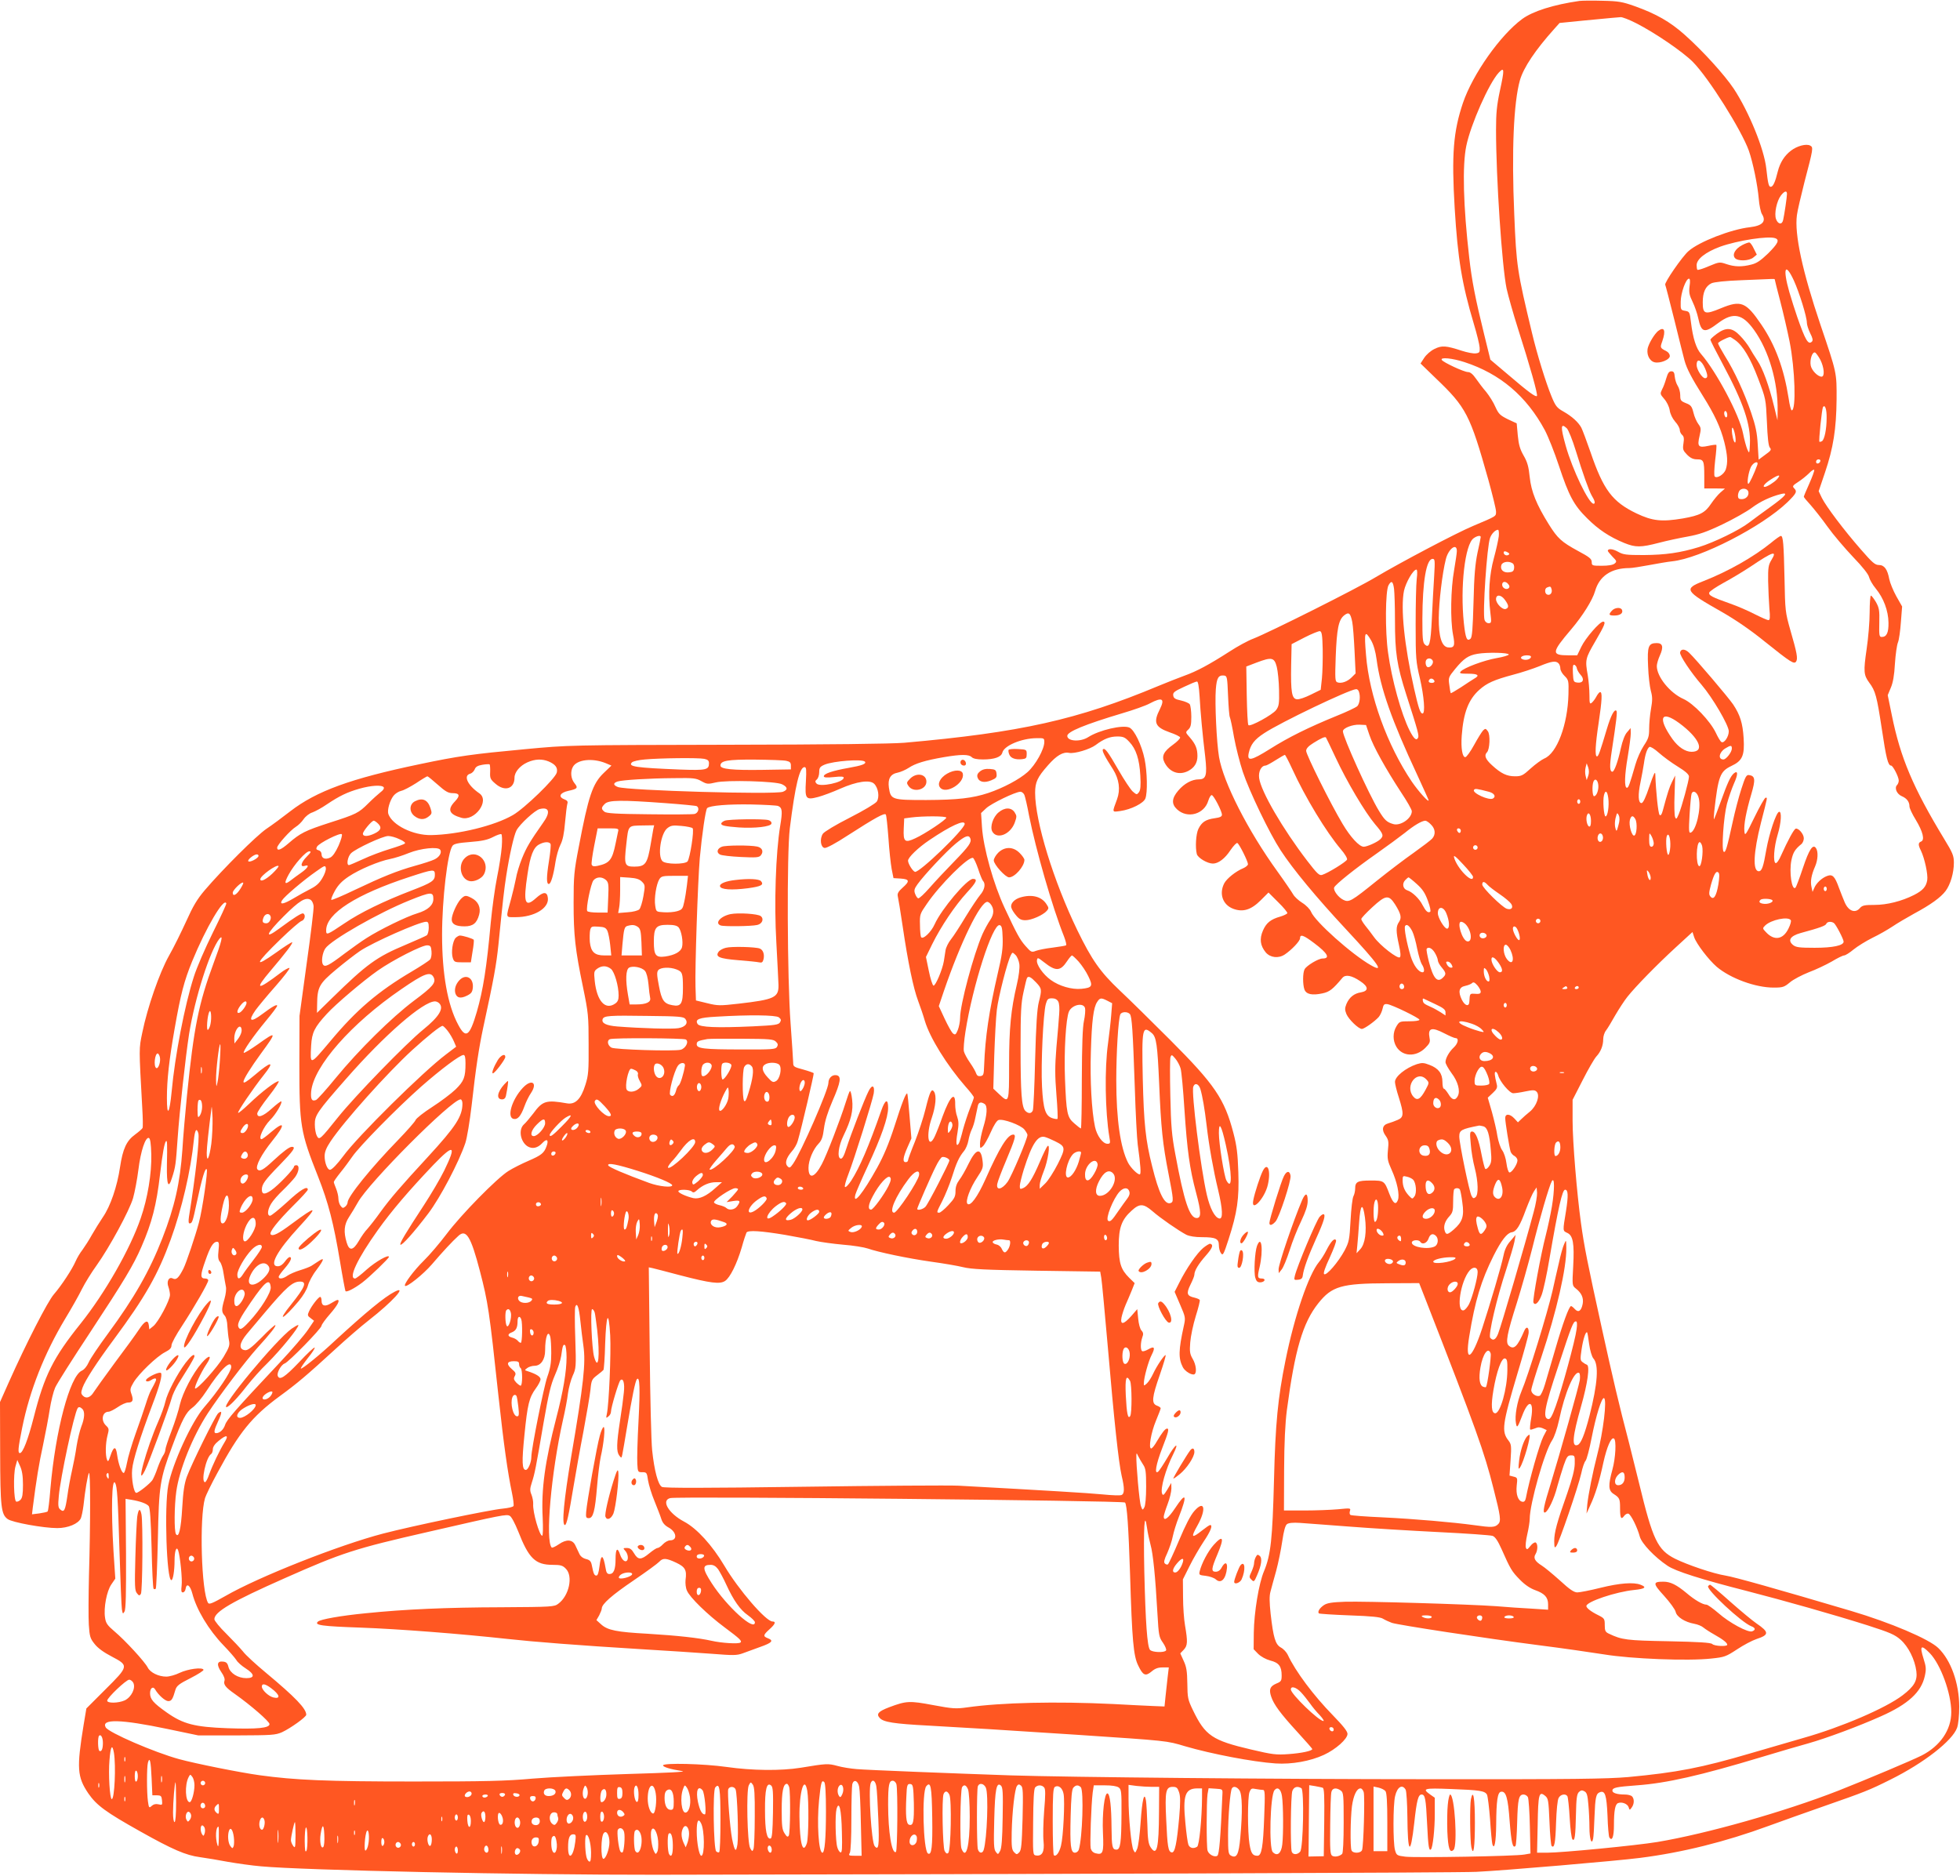<?xml version="1.0" standalone="no"?>
<!DOCTYPE svg PUBLIC "-//W3C//DTD SVG 20010904//EN"
 "http://www.w3.org/TR/2001/REC-SVG-20010904/DTD/svg10.dtd">
<svg version="1.0" xmlns="http://www.w3.org/2000/svg"
 width="1280pt" height="1225pt" viewBox="0 0 1280 1225"
 preserveAspectRatio="xMidYMid meet">
<g transform="translate(0,1225) scale(0.1,-0.1)"
fill="#ff5722" stroke="none">
<path d="M10315 12244 c-172 -25 -304 -67 -374 -118 -143 -105 -323 -360 -387
-548 -63 -187 -75 -336 -54 -688 20 -328 47 -494 125 -755 20 -66 37 -136 38
-155 2 -31 -1 -35 -26 -38 -15 -2 -56 6 -90 17 -104 34 -131 36 -179 12 -25
-12 -53 -37 -67 -58 l-24 -37 99 -96 c200 -191 224 -238 344 -664 27 -98 50
-191 50 -207 0 -32 6 -28 -150 -94 -108 -45 -477 -240 -635 -334 -124 -75
-695 -361 -800 -402 -33 -12 -103 -50 -155 -84 -134 -86 -214 -129 -295 -158
-38 -14 -115 -44 -170 -67 -529 -221 -900 -304 -1660 -371 -85 -7 -488 -12
-1160 -13 -1029 -2 -1030 -2 -1317 -29 -342 -32 -432 -44 -688 -98 -450 -94
-673 -175 -845 -308 -50 -39 -119 -90 -155 -114 -66 -45 -284 -262 -402 -400
-51 -60 -77 -104 -122 -204 -32 -70 -82 -172 -113 -226 -61 -109 -140 -335
-174 -502 -22 -106 -22 -93 0 -490 4 -66 5 -125 2 -132 -3 -6 -25 -25 -48 -42
-57 -41 -81 -94 -99 -213 -19 -128 -63 -256 -112 -327 -21 -31 -53 -83 -72
-116 -18 -33 -46 -76 -61 -97 -16 -20 -36 -54 -45 -75 -22 -51 -91 -157 -142
-216 -41 -47 -180 -318 -296 -578 l-56 -126 1 -329 c1 -355 6 -404 49 -435 29
-22 235 -59 324 -59 70 0 137 28 154 64 5 12 13 50 17 82 11 102 27 198 36
214 10 18 10 -332 0 -670 -3 -129 -4 -274 -1 -321 5 -77 9 -90 38 -126 21 -27
60 -55 112 -82 112 -59 112 -62 -43 -216 l-123 -123 -18 -108 c-46 -282 -42
-339 31 -447 54 -78 114 -122 339 -248 210 -118 298 -156 389 -168 44 -6 127
-20 185 -31 58 -10 155 -24 215 -29 280 -26 1693 -56 2575 -55 2579 4 5250 13
5361 19 176 8 923 72 1069 91 276 35 557 105 840 209 85 31 250 90 365 130
261 91 294 104 430 172 220 109 406 255 436 339 8 23 14 79 14 139 -1 153 -54
302 -137 382 -61 59 -313 166 -569 242 -480 142 -763 222 -821 231 -77 12
-246 69 -329 110 -114 58 -145 122 -234 490 -25 102 -55 221 -66 265 -67 255
-105 418 -178 750 -94 427 -116 539 -136 685 -27 195 -55 533 -55 670 l0 137
66 129 c36 71 76 140 89 154 29 31 45 71 45 114 0 18 8 44 19 57 10 13 37 58
60 99 24 41 59 95 79 120 54 68 193 210 316 323 l109 100 11 -34 c15 -44 95
-148 147 -193 90 -76 253 -136 372 -136 59 0 69 3 106 34 22 19 78 48 123 66
46 17 113 49 150 70 36 22 73 40 81 40 8 0 36 17 62 39 26 21 81 55 123 76 42
20 101 54 131 74 31 21 94 58 141 84 110 59 174 106 206 148 32 43 54 119 54
184 0 46 -7 64 -64 157 -202 333 -285 529 -341 806 l-27 132 20 48 c14 32 23
81 27 157 4 61 13 124 20 140 7 17 15 76 19 132 l8 102 -38 67 c-20 36 -41 87
-46 112 -12 64 -32 92 -68 92 -25 0 -43 16 -117 101 -112 128 -227 281 -255
337 l-21 44 41 121 c55 162 74 286 76 477 1 178 2 172 -105 488 -118 349 -171
593 -154 717 3 27 26 124 49 215 58 221 59 227 38 239 -26 14 -86 -2 -126 -33
-42 -32 -71 -77 -86 -136 -17 -70 -31 -100 -46 -100 -13 0 -18 19 -29 119 -14
128 -113 370 -212 521 -60 90 -201 246 -320 352 -95 85 -187 138 -328 188 -79
28 -105 33 -210 35 -66 2 -133 1 -150 -1z m369 -145 c124 -63 304 -186 371
-253 104 -105 318 -446 366 -580 27 -78 57 -223 65 -316 3 -41 13 -85 20 -97
31 -49 5 -77 -78 -87 -121 -13 -333 -95 -401 -156 -40 -34 -160 -208 -152
-220 2 -3 29 -107 60 -231 30 -123 60 -242 66 -264 15 -54 46 -113 120 -231
76 -121 115 -204 140 -302 21 -85 24 -135 9 -179 -12 -32 -57 -60 -72 -45 -5
5 -3 50 3 105 7 54 10 99 8 101 -2 3 -26 0 -53 -6 -65 -14 -73 -4 -57 64 11
47 10 55 -8 79 -11 15 -26 48 -32 75 -10 40 -17 49 -49 61 -34 14 -37 19 -37
52 0 21 -8 49 -17 62 -9 14 -17 41 -19 60 -2 26 -7 34 -22 34 -15 0 -23 -11
-33 -45 -7 -25 -19 -58 -28 -74 -13 -27 -13 -30 14 -61 17 -19 32 -50 36 -73
3 -25 18 -55 36 -76 17 -18 30 -43 30 -54 0 -11 7 -25 15 -32 12 -10 14 -24 9
-56 -6 -39 -3 -46 24 -74 22 -22 40 -30 65 -30 43 0 47 -9 47 -111 l0 -79 68
0 67 -1 -30 -26 c-16 -14 -43 -47 -60 -72 -40 -60 -72 -77 -185 -97 -138 -23
-198 -17 -303 33 -158 76 -216 154 -300 400 -25 72 -52 144 -60 160 -20 36
-60 73 -118 106 -41 23 -51 35 -77 99 -36 87 -94 274 -127 413 -97 405 -102
436 -116 775 -18 413 -4 730 37 876 24 83 101 198 225 336 l34 38 150 15 c83
8 168 16 190 18 22 2 48 4 59 5 10 1 55 -16 100 -39z m-889 -443 c-20 -94 -25
-145 -25 -254 0 -315 39 -893 69 -1037 11 -49 44 -166 74 -260 78 -244 132
-434 124 -441 -8 -9 -55 25 -188 139 l-116 98 -41 167 c-57 231 -80 349 -97
499 -39 339 -46 602 -19 731 29 140 148 409 212 478 37 39 38 22 7 -120z
m1875 -673 c0 -20 -17 -135 -25 -170 -7 -32 -33 -29 -46 5 -14 35 4 120 32
156 24 30 39 33 39 9z m-76 -289 c29 -11 17 -35 -47 -99 -49 -47 -75 -65 -110
-73 -62 -16 -108 -15 -162 3 -44 15 -47 15 -114 -13 -39 -17 -72 -27 -76 -24
-3 3 -5 16 -5 30 0 40 59 86 154 121 115 41 316 72 360 55z m121 -276 c36 -79
85 -238 85 -276 0 -14 10 -44 22 -69 16 -31 19 -46 11 -54 -24 -24 -43 9 -96
161 -14 41 -38 115 -52 164 -44 155 -27 197 30 74z m-681 -37 c-5 -41 -2 -58
20 -103 14 -29 30 -76 36 -104 21 -98 40 -103 132 -33 97 72 157 60 233 -46
97 -135 157 -342 154 -528 l-1 -62 -22 90 c-34 139 -74 248 -109 300 -18 27
-41 64 -52 84 -11 19 -38 55 -61 78 -51 54 -91 58 -152 13 -23 -17 -42 -34
-42 -39 0 -5 36 -76 80 -158 136 -254 184 -395 178 -523 -3 -64 -4 -64 -17
-35 -7 17 -20 64 -28 105 -23 119 -174 403 -274 518 -32 36 -53 102 -66 207
-8 67 -9 70 -38 75 -29 5 -30 7 -29 60 1 58 34 150 54 150 7 0 9 -16 4 -49z
m556 45 c0 -3 16 -67 36 -143 20 -76 47 -194 61 -263 36 -182 44 -450 14 -450
-5 0 -14 35 -20 78 -31 196 -87 348 -179 483 -100 147 -132 160 -263 106 -106
-44 -119 -39 -119 39 0 65 18 105 57 124 18 8 89 16 198 20 94 4 180 7 193 8
12 1 22 0 22 -2z m-260 -396 c53 -37 101 -119 152 -253 50 -132 50 -132 57
-283 4 -102 10 -156 19 -167 12 -14 8 -20 -30 -47 l-43 -32 -6 99 c-4 76 -14
123 -43 208 -44 129 -109 272 -172 371 -24 40 -44 76 -44 82 0 8 58 38 78 41
2 1 17 -8 32 -19z m558 -130 c25 -50 30 -110 8 -110 -25 0 -65 41 -71 73 -7
38 10 90 28 85 6 -2 22 -24 35 -48z m-2324 -15 c233 -76 405 -222 525 -445 22
-42 63 -145 91 -230 66 -199 98 -259 185 -345 73 -73 145 -121 242 -161 74
-30 108 -30 227 1 53 14 138 32 189 41 72 13 120 29 225 79 73 35 160 84 193
109 55 41 123 73 192 90 49 12 27 -14 -70 -84 -50 -36 -113 -82 -139 -102 -64
-50 -229 -130 -329 -161 -121 -37 -217 -51 -360 -52 -116 0 -134 2 -169 22
-34 19 -66 22 -66 5 0 -3 14 -20 30 -37 29 -29 30 -33 14 -46 -11 -9 -41 -14
-83 -14 -63 0 -66 1 -66 24 0 21 -15 33 -90 73 -108 59 -133 82 -190 173 -81
130 -115 214 -125 309 -7 68 -15 98 -40 141 -24 42 -32 71 -38 132 l-7 78 -58
27 c-50 25 -60 34 -81 80 -12 29 -40 73 -60 98 -21 24 -51 64 -67 87 -20 29
-37 43 -52 43 -26 0 -161 63 -171 79 -13 20 68 12 148 -14z m1572 -43 c18 -44
18 -62 -1 -62 -19 0 -55 57 -55 86 0 48 31 34 56 -24z m793 -322 c0 -73 -14
-140 -30 -151 -7 -4 -15 -6 -17 -4 -6 5 16 213 23 226 13 20 25 -13 24 -71z
m-649 19 c0 -11 -4 -17 -10 -14 -5 3 -10 15 -10 26 0 11 5 17 10 14 6 -3 10
-15 10 -26z m-1048 -86 c10 -9 37 -75 59 -147 45 -147 86 -261 103 -291 22
-35 26 -55 13 -55 -31 0 -138 222 -182 379 -35 125 -33 151 7 114z m1101 -55
c3 -21 2 -38 -2 -38 -9 0 -21 49 -21 84 1 31 16 1 23 -46z m555 -160 c-6 -18
-28 -21 -28 -4 0 9 7 16 16 16 9 0 14 -5 12 -12z m-412 -25 c-20 -56 -52 -123
-58 -123 -12 0 1 79 17 111 17 32 52 42 41 12z m340 -121 c-20 -44 -36 -83
-36 -86 0 -4 20 -28 44 -54 23 -26 74 -90 111 -142 37 -52 113 -141 167 -198
62 -64 101 -114 104 -131 4 -16 23 -50 44 -75 51 -62 82 -145 83 -223 1 -65
-12 -93 -44 -93 -16 0 -18 9 -16 93 2 81 -1 97 -22 135 -14 23 -28 42 -33 42
-4 0 -8 -49 -8 -109 0 -60 -9 -169 -20 -242 -21 -144 -19 -168 17 -217 41 -54
50 -90 82 -300 29 -195 41 -242 61 -242 12 0 50 -74 50 -98 0 -10 -5 -23 -11
-29 -19 -19 -2 -59 31 -73 33 -14 50 -37 50 -67 0 -11 18 -50 41 -87 47 -78
60 -132 35 -142 -20 -8 -20 -22 -1 -60 24 -50 47 -156 41 -192 -7 -43 -29 -68
-86 -97 -81 -41 -177 -65 -259 -65 -64 0 -79 -3 -94 -20 -31 -37 -75 -21 -100
37 -9 21 -26 64 -38 96 -27 75 -42 89 -77 76 -35 -13 -71 -47 -84 -79 l-11
-25 -7 33 c-8 36 -1 77 24 134 18 42 21 95 6 118 -20 31 -45 -6 -86 -129 -22
-66 -44 -124 -48 -128 -24 -24 -43 101 -27 179 11 51 23 71 66 106 8 7 15 24
15 37 0 28 -35 68 -53 63 -12 -4 -51 -76 -96 -176 -12 -29 -28 -51 -35 -49
-18 6 -11 106 13 185 24 79 28 156 9 150 -19 -6 -64 -141 -83 -248 -19 -111
-29 -140 -49 -140 -41 0 -35 123 14 316 46 180 43 164 30 164 -5 0 -38 -57
-72 -127 -58 -119 -63 -126 -66 -93 -5 44 12 131 45 243 28 95 26 119 -14 125
-18 3 -25 -10 -51 -91 -17 -52 -42 -148 -56 -213 -38 -174 -47 -204 -59 -197
-16 10 -1 228 21 313 11 41 32 101 46 133 27 59 27 89 -1 66 -22 -19 -41 -61
-85 -183 -22 -61 -42 -113 -44 -116 -3 -2 -2 20 1 50 26 231 38 262 111 297
73 34 88 68 81 182 -6 98 -23 152 -69 221 -33 48 -242 294 -287 337 -27 26
-54 27 -59 2 -4 -19 70 -130 140 -211 72 -84 178 -265 178 -304 0 -36 -31 -81
-48 -70 -7 4 -23 31 -37 61 -37 77 -146 191 -211 220 -88 39 -174 145 -174
215 0 14 9 45 20 69 25 55 19 81 -20 81 -55 0 -63 -20 -57 -150 2 -63 11 -136
18 -162 11 -39 11 -62 1 -118 -7 -39 -12 -97 -12 -129 0 -51 -5 -66 -35 -111
-19 -29 -44 -84 -55 -124 -37 -128 -45 -151 -55 -151 -18 0 -16 80 5 202 11
66 20 135 20 154 l-1 34 -23 -27 c-15 -16 -30 -56 -41 -105 -19 -88 -43 -153
-55 -153 -18 0 -19 38 -5 130 32 210 38 261 31 268 -13 13 -36 -31 -62 -118
-45 -151 -55 -180 -65 -180 -14 0 -11 74 11 218 22 148 25 202 10 202 -5 0
-16 -13 -24 -28 -8 -16 -22 -34 -30 -41 -14 -12 -16 -6 -16 50 0 35 -5 93 -11
129 -18 101 -16 109 49 221 62 106 71 129 51 129 -22 0 -116 -109 -142 -164
l-27 -56 -54 0 c-117 0 -115 17 15 170 74 87 139 190 156 250 28 98 106 150
224 150 17 0 74 9 127 19 54 10 122 22 152 25 185 19 588 227 753 386 60 59
65 70 43 92 -12 12 -8 18 28 41 22 14 54 40 71 57 16 17 31 26 33 21 2 -6 -13
-46 -32 -89z m-212 27 c-17 -19 -65 -49 -79 -49 -19 0 2 25 42 50 51 33 67 32
37 -1z m-186 -82 c5 -25 -16 -47 -44 -47 -18 0 -24 5 -24 23 0 13 6 29 12 35
18 18 52 11 56 -11z m-1630 -289 c-3 -24 -17 -88 -32 -143 -30 -109 -38 -234
-23 -357 8 -64 7 -68 -12 -68 -11 0 -22 9 -26 21 -14 42 16 484 36 536 10 28
35 53 52 53 5 0 7 -19 5 -42z m-118 -5 c0 -5 -9 -51 -21 -103 -15 -73 -22
-148 -26 -322 -5 -178 -9 -230 -20 -240 -23 -19 -32 2 -43 102 -25 236 7 516
64 555 22 16 46 20 46 8z m-156 -94 c0 -13 -9 -69 -18 -124 -22 -122 -25 -324
-7 -419 15 -74 9 -89 -34 -84 -40 6 -60 71 -59 193 1 104 23 291 46 382 17 70
74 111 72 52z m335 -8 c9 -6 10 -11 2 -15 -13 -8 -31 1 -31 15 0 11 11 11 29
0z m-483 -153 c-4 -62 -11 -186 -15 -276 -8 -170 -17 -200 -47 -170 -13 13
-15 42 -15 168 1 244 26 390 67 390 15 0 16 -10 10 -112z m512 83 c8 -4 12
-19 10 -32 -2 -19 -10 -25 -34 -27 -36 -4 -59 18 -49 48 7 21 48 28 73 11z
m-626 -103 c-4 -35 -7 -169 -7 -298 0 -221 2 -242 28 -351 27 -118 36 -229 17
-229 -15 0 -26 35 -55 162 -64 283 -89 528 -66 640 12 54 60 138 81 138 6 0 7
-23 2 -62z m-148 -64 c3 -26 6 -117 6 -203 0 -215 12 -294 74 -488 78 -243 85
-269 76 -283 -11 -19 -27 -4 -54 48 -55 109 -117 334 -141 509 -20 139 -18
404 3 441 19 33 29 27 36 -24z m746 31 c9 -11 10 -19 3 -26 -14 -14 -43 0 -43
22 0 23 23 25 40 4z m283 -34 c6 -23 -10 -42 -29 -34 -17 6 -18 40 -1 46 21 9
25 8 30 -12z m-304 -70 c25 -35 26 -50 5 -58 -21 -8 -64 35 -64 64 0 33 34 30
59 -6z m-998 -143 c5 -24 11 -109 15 -189 l7 -147 -26 -26 c-28 -28 -68 -42
-94 -32 -14 6 -15 23 -10 166 7 185 19 242 55 271 31 24 41 16 53 -43z m-193
-178 c1 -63 -1 -149 -5 -190 l-8 -75 -65 -32 c-36 -18 -76 -32 -90 -30 -34 3
-41 47 -38 221 l3 139 85 44 c47 24 92 42 100 41 12 -3 16 -25 18 -118z m316
58 c16 -28 29 -72 36 -125 25 -189 99 -398 265 -753 41 -89 75 -164 75 -167 0
-16 -66 58 -110 122 -160 237 -278 561 -299 827 -13 153 -8 166 33 96z m899
-93 c-1 -5 -37 -16 -79 -23 -81 -14 -214 -63 -235 -88 -10 -12 -2 -14 50 -14
63 0 77 -11 39 -32 -12 -7 -50 -32 -86 -56 -36 -23 -66 -41 -68 -39 -1 1 -6
25 -9 53 -7 48 -6 51 38 105 56 68 86 89 146 99 63 11 207 8 204 -5z m145 -17
c-5 -15 -33 -22 -54 -14 -24 9 -6 26 27 26 20 0 29 -4 27 -12z m-1660 -63 c7
-27 14 -96 15 -152 2 -89 -1 -105 -19 -130 -23 -31 -169 -111 -181 -99 -5 4
-9 92 -11 195 l-3 188 68 26 c98 37 115 34 131 -28z m1019 39 c7 -19 -20 -49
-36 -40 -12 8 -15 39 -4 49 12 12 33 7 40 -9z m821 -16 c7 -7 12 -22 12 -34 0
-12 12 -34 28 -49 26 -26 27 -31 25 -119 -5 -199 -75 -386 -158 -420 -18 -8
-58 -37 -89 -65 -50 -46 -61 -51 -102 -51 -54 0 -91 18 -150 72 -44 40 -53 65
-33 85 18 18 23 116 5 138 -13 18 -16 18 -30 5 -8 -8 -35 -51 -59 -95 -24 -44
-50 -80 -58 -80 -19 0 -29 59 -23 140 11 150 44 236 114 299 50 45 97 66 224
100 54 14 129 39 169 55 80 33 107 37 125 19z m120 -34 c2 -10 13 -29 24 -41
27 -29 17 -55 -19 -51 -27 3 -28 6 -31 62 -2 44 0 57 10 54 7 -3 15 -13 16
-24z m-2278 -179 c3 -71 8 -135 12 -140 3 -6 16 -64 27 -130 12 -66 38 -167
57 -225 44 -131 175 -403 247 -513 80 -123 235 -310 428 -517 215 -231 253
-286 162 -234 -124 70 -365 285 -391 349 -7 17 -32 43 -58 59 -24 15 -51 40
-59 55 -8 14 -54 82 -103 150 -193 267 -353 582 -381 747 -16 94 -28 351 -21
442 6 76 17 94 55 90 19 -3 20 -13 25 -133z m1348 97 c2 -7 -6 -12 -17 -12
-21 0 -27 11 -14 24 9 9 26 2 31 -12z m-1534 -99 c6 -109 19 -248 37 -397 13
-119 6 -146 -42 -146 -45 0 -95 -27 -134 -73 -43 -50 -46 -88 -8 -123 68 -63
178 -32 204 57 7 22 17 38 23 36 14 -4 66 -105 66 -128 0 -12 -12 -18 -48 -23
-58 -8 -84 -25 -106 -70 -16 -34 -21 -121 -10 -164 7 -25 69 -62 105 -62 36 0
79 33 115 88 20 29 40 50 45 46 13 -7 69 -120 69 -138 0 -7 -14 -19 -30 -26
-49 -20 -108 -67 -125 -99 -35 -68 -10 -140 58 -166 64 -24 117 -8 181 56 l50
50 63 -63 c35 -34 62 -67 60 -72 -2 -5 -22 -15 -45 -22 -64 -18 -92 -41 -114
-91 -24 -55 -18 -99 18 -143 30 -35 83 -41 124 -14 46 31 100 88 100 106 0 29
23 21 93 -32 88 -66 106 -100 54 -100 -27 0 -104 -46 -117 -70 -13 -23 -13
-101 -1 -133 12 -31 50 -39 116 -25 48 10 68 26 132 102 20 23 60 16 116 -22
55 -36 56 -64 5 -73 -45 -7 -76 -32 -95 -76 -11 -28 -11 -38 0 -66 15 -35 79
-97 101 -97 15 0 83 48 110 78 10 12 21 36 25 54 6 28 11 32 31 30 34 -5 210
-91 210 -102 0 -6 -29 -10 -65 -10 -63 0 -66 -1 -85 -32 -25 -41 -25 -94 -1
-134 40 -65 128 -69 189 -8 29 29 33 39 28 64 -13 67 13 75 99 30 31 -16 63
-30 71 -30 23 0 16 -35 -12 -61 -30 -28 -54 -70 -54 -96 0 -10 18 -42 39 -71
43 -56 59 -118 41 -151 -16 -31 -38 -26 -61 14 -12 19 -25 35 -30 35 -5 0 -9
20 -9 44 0 55 -26 89 -84 111 -38 15 -50 15 -83 5 -74 -25 -143 -81 -143 -116
0 -13 11 -58 25 -101 34 -108 33 -130 -7 -147 -18 -8 -46 -18 -63 -23 -38 -11
-44 -43 -15 -82 18 -26 20 -39 14 -93 -5 -56 -2 -70 24 -128 36 -79 54 -164
41 -198 -14 -35 -31 -22 -56 42 -32 85 -34 86 -122 86 -85 0 -101 -8 -101 -53
0 -15 -5 -38 -11 -49 -7 -12 -15 -83 -19 -158 -7 -128 -10 -141 -39 -197 -41
-76 -120 -168 -134 -154 -6 6 7 44 38 110 25 55 44 105 40 111 -10 17 -33 -7
-62 -64 -14 -28 -36 -63 -49 -78 -68 -82 -160 -351 -219 -643 -50 -246 -66
-414 -75 -780 -10 -388 -21 -490 -65 -596 -34 -79 -65 -269 -67 -402 l-1 -108
30 -31 c19 -18 50 -35 79 -43 56 -14 74 -38 74 -98 0 -34 -4 -40 -34 -52 -42
-18 -50 -38 -35 -84 17 -53 62 -113 171 -232 54 -59 98 -109 98 -112 0 -12
-70 -27 -154 -33 -82 -6 -106 -3 -246 30 -252 59 -299 90 -379 256 -34 70 -36
82 -37 175 -1 80 -6 110 -24 148 l-22 49 23 24 c25 27 26 52 8 158 -7 39 -13
123 -13 186 l-1 115 43 86 c23 47 65 119 92 160 46 68 62 109 43 109 -5 0 -28
-16 -52 -35 -69 -55 -76 -48 -32 30 61 108 48 173 -19 97 -25 -28 -58 -92
-100 -192 -35 -83 -68 -154 -73 -157 -5 -3 -14 0 -20 6 -8 8 -4 26 16 68 14
32 31 81 36 109 6 29 23 85 39 125 58 148 49 170 -24 59 -44 -66 -74 -88 -74
-55 0 8 11 44 25 81 14 36 25 83 25 103 l-1 36 -26 -44 c-23 -37 -28 -41 -34
-25 -12 32 23 158 73 257 42 85 15 69 -38 -23 -26 -44 -53 -85 -60 -91 -27
-22 -15 47 26 153 41 105 46 128 32 128 -13 0 -34 -28 -66 -82 -15 -27 -32
-48 -38 -48 -19 0 -1 104 31 181 17 41 31 77 31 82 0 4 -11 12 -25 17 -36 14
-33 52 20 203 24 70 41 127 37 127 -10 -1 -56 -68 -81 -121 -12 -26 -30 -54
-41 -64 -19 -17 -20 -17 -20 1 0 36 30 145 51 185 25 49 18 60 -23 36 -16 -9
-34 -15 -39 -11 -12 7 -11 56 1 90 8 21 7 31 -6 45 -9 10 -18 43 -21 78 l-6
61 -39 -45 c-50 -56 -73 -60 -64 -10 4 20 16 57 27 83 12 26 29 68 40 94 l19
48 -36 35 c-54 54 -67 95 -68 210 0 117 19 170 85 229 51 47 77 46 135 -4 51
-45 170 -127 221 -154 21 -10 57 -16 103 -16 89 0 110 -10 110 -53 0 -18 6
-42 14 -52 12 -17 17 -9 49 90 57 176 70 266 64 440 -4 120 -10 171 -32 255
-58 223 -123 318 -415 610 -118 118 -265 263 -327 321 -128 121 -183 200 -277
393 -156 322 -276 712 -276 898 0 70 15 102 84 180 56 64 98 89 138 81 35 -7
135 23 173 51 53 40 93 56 141 56 40 0 51 -5 79 -35 44 -46 66 -113 72 -220 4
-68 1 -95 -9 -109 -14 -18 -15 -17 -41 5 -14 13 -56 76 -92 139 -70 122 -90
148 -102 136 -8 -8 10 -44 66 -131 40 -65 49 -132 26 -195 -33 -89 -34 -84 20
-77 72 10 153 51 165 82 15 39 12 174 -5 257 -19 93 -67 191 -99 206 -43 20
-197 -16 -269 -62 -51 -33 -137 -28 -137 8 0 27 113 74 357 147 75 22 157 51
182 65 81 43 100 32 66 -37 -45 -88 -32 -118 64 -152 36 -12 66 -27 68 -33 2
-6 -19 -28 -47 -48 -61 -44 -76 -75 -55 -116 33 -64 95 -86 155 -55 40 21 60
53 60 97 0 48 -12 78 -49 121 -30 34 -30 34 -11 52 16 15 20 31 20 84 0 36 -5
73 -10 81 -5 8 -31 19 -57 25 -38 8 -49 15 -51 33 -3 19 7 27 70 56 40 19 78
35 85 35 7 1 13 -32 17 -96z m1040 31 c12 -31 6 -81 -11 -97 -10 -8 -70 -37
-133 -62 -186 -76 -317 -141 -437 -217 -123 -77 -150 -82 -138 -26 12 55 37
88 100 129 107 71 557 286 601 288 7 1 15 -6 18 -15z m2093 -207 c131 -97 170
-187 80 -187 -41 0 -87 31 -124 82 -100 140 -77 194 44 105z m-2024 -77 c25
-75 107 -222 207 -375 39 -58 70 -113 70 -123 0 -47 -74 -98 -121 -84 -42 12
-57 26 -94 87 -66 108 -235 482 -235 519 0 21 63 45 108 43 l43 -2 22 -65z
m-221 -147 c74 -159 193 -359 258 -436 55 -64 59 -76 32 -100 -21 -19 -85 -47
-106 -47 -29 0 -87 63 -138 149 -78 130 -238 452 -238 477 0 15 14 31 48 52
48 30 74 42 81 36 2 -2 30 -61 63 -131z m-1902 101 c0 -47 -57 -150 -110 -197
-53 -47 -158 -103 -256 -136 -103 -34 -200 -45 -405 -46 -225 0 -232 2 -244
81 -8 58 10 89 58 98 19 4 51 18 71 31 43 29 108 49 230 70 112 19 163 19 182
0 10 -10 35 -15 73 -15 76 0 120 16 127 45 11 45 125 93 222 94 50 1 52 0 52
-25z m4136 -160 c52 -32 74 -52 74 -66 0 -26 -47 -198 -67 -246 -14 -33 -17
-35 -24 -17 -4 11 -6 76 -3 145 l4 125 -20 -40 c-18 -36 -29 -70 -61 -189 -7
-27 -14 -35 -21 -28 -9 9 -24 151 -28 267 -1 21 -12 -4 -38 -80 -25 -75 -42
-110 -52 -110 -22 0 -24 55 -6 139 8 39 18 94 22 121 8 59 21 97 36 107 7 3
33 -13 61 -38 27 -24 82 -65 123 -90z m354 117 c0 -23 -37 -71 -55 -71 -37 0
-29 47 12 72 36 22 43 22 43 -1z m-2871 -133 c85 -186 222 -412 318 -525 26
-30 43 -59 40 -67 -6 -15 -126 -89 -163 -100 -18 -6 -33 9 -97 92 -161 210
-302 453 -314 540 -6 43 14 82 42 82 6 0 35 16 65 35 30 19 58 35 61 35 3 0
25 -42 48 -92z m-3840 66 c24 -5 31 -12 31 -29 0 -43 -18 -47 -187 -41 -292
12 -344 19 -316 47 7 7 45 16 85 19 98 9 348 12 387 4z m-1016 -17 c44 -19 61
-41 53 -73 -10 -39 -210 -233 -286 -277 -120 -70 -358 -128 -535 -131 -118 -2
-253 65 -279 138 -8 25 9 87 34 119 11 14 33 28 50 32 16 3 59 26 97 50 37 25
71 45 74 45 4 0 34 -25 68 -55 49 -44 69 -55 96 -55 47 0 52 -16 16 -54 -51
-53 -39 -84 42 -107 87 -25 188 112 117 160 -77 53 -106 116 -59 128 11 3 24
16 29 28 6 17 20 25 49 30 22 4 44 5 48 3 3 -1 5 -24 4 -49 -2 -41 1 -49 34
-77 61 -54 125 -34 125 39 0 36 35 78 84 100 49 22 95 24 139 6z m372 -11 l38
-16 -50 -48 c-73 -70 -100 -149 -164 -487 -30 -155 -33 -187 -33 -360 0 -214
10 -305 62 -555 34 -165 36 -186 36 -370 1 -174 -1 -202 -21 -265 -29 -94 -66
-130 -120 -121 -136 24 -160 17 -221 -67 -22 -28 -49 -61 -61 -71 -36 -33 -23
-111 23 -142 32 -20 67 -13 99 22 29 31 42 19 26 -23 -16 -44 -34 -58 -117
-94 -42 -18 -102 -48 -132 -67 -75 -47 -308 -284 -404 -412 -44 -58 -110 -136
-148 -173 -65 -64 -133 -155 -123 -165 11 -11 119 75 175 140 71 83 135 152
173 186 51 48 82 -3 141 -229 53 -204 61 -254 121 -814 35 -322 60 -499 89
-638 8 -38 12 -75 10 -82 -3 -7 -32 -14 -72 -18 -80 -7 -590 -113 -781 -163
-287 -75 -812 -282 -1030 -408 -83 -47 -105 -56 -112 -45 -44 71 -58 557 -20
685 5 17 41 92 81 165 142 264 225 367 406 500 115 84 179 138 362 306 73 67
172 153 220 190 155 121 255 231 170 187 -67 -34 -190 -136 -387 -317 -103
-97 -220 -191 -226 -185 -3 3 18 33 45 68 28 34 48 65 45 69 -4 3 -50 -40
-103 -97 -93 -97 -126 -119 -138 -88 -8 20 22 73 45 81 24 7 241 229 241 247
0 7 25 42 55 76 49 56 68 92 49 92 -4 0 -22 -9 -41 -21 -40 -25 -63 -19 -63
16 0 14 -4 25 -9 25 -11 0 -57 -59 -73 -95 -11 -24 -10 -29 11 -44 l22 -17
-40 -59 c-22 -33 -104 -129 -183 -213 -294 -313 -347 -374 -358 -408 -11 -32
-35 -54 -59 -54 -17 0 -13 20 14 79 26 56 26 73 0 51 -18 -15 -174 -331 -205
-415 -16 -44 -24 -97 -30 -202 -8 -141 -23 -201 -41 -172 -12 19 -11 182 2
276 19 143 107 361 206 513 80 122 245 339 322 425 89 98 125 144 119 151 -3
2 -44 -34 -90 -82 -67 -67 -91 -85 -109 -82 -42 6 -36 47 13 106 24 28 76 90
117 139 141 167 182 203 230 203 48 0 34 -35 -58 -150 -97 -120 -53 -100 50
23 29 35 53 75 60 101 6 23 30 69 55 101 51 69 55 85 17 60 -16 -10 -37 -24
-49 -32 -11 -7 -45 -20 -75 -29 -30 -9 -66 -25 -81 -35 -29 -21 -58 -25 -58
-8 0 6 18 31 40 56 38 44 51 73 31 73 -5 0 -19 -13 -31 -30 -14 -19 -30 -30
-46 -30 -60 0 -5 101 141 259 126 137 116 141 -50 18 -86 -64 -123 -83 -137
-69 -13 13 45 86 149 190 51 50 93 97 93 102 0 29 -48 0 -134 -80 -54 -49
-104 -90 -112 -90 -21 0 -17 40 7 79 11 19 46 59 77 88 30 29 66 68 79 85 26
36 31 78 8 78 -8 0 -15 -4 -15 -9 0 -16 -105 -125 -149 -155 -42 -29 -61 -28
-61 5 0 34 19 61 116 160 91 94 109 119 80 119 -16 0 -54 -28 -121 -90 -65
-61 -89 -74 -104 -57 -15 19 26 98 98 187 87 108 82 134 -10 55 -29 -25 -56
-45 -61 -45 -24 0 12 80 56 125 36 35 82 113 73 122 -3 2 -30 -18 -61 -46 -57
-52 -96 -66 -96 -33 0 9 34 60 75 112 41 52 70 97 65 98 -15 5 -112 -69 -193
-147 -37 -35 -69 -62 -72 -59 -6 6 97 158 166 245 77 96 53 96 -61 -1 -50 -42
-70 -54 -70 -41 0 17 47 92 114 184 106 144 104 150 -21 60 -47 -33 -88 -58
-91 -55 -8 8 62 109 144 208 41 49 74 93 74 99 0 13 -32 -5 -96 -53 -78 -59
-97 -49 -45 25 17 23 75 94 131 157 55 63 96 116 90 118 -6 2 -32 -12 -58 -32
-154 -117 -173 -113 -66 13 101 119 148 181 142 187 -3 2 -49 -27 -103 -66
-152 -108 -142 -78 28 87 63 61 124 114 136 118 21 6 29 39 12 49 -9 6 -58
-25 -158 -99 -100 -74 -86 -35 29 80 103 103 144 128 177 108 9 -6 17 -23 19
-40 2 -16 -18 -184 -45 -374 l-47 -344 -1 -315 c0 -402 7 -444 122 -734 67
-169 102 -305 143 -552 17 -104 34 -192 36 -196 6 -10 57 16 109 55 48 36 175
159 175 168 0 19 -86 -30 -145 -82 -36 -33 -70 -59 -76 -59 -46 0 14 128 149
317 90 126 203 258 363 426 134 139 152 130 70 -38 -27 -55 -87 -156 -132
-225 -121 -185 -161 -251 -154 -259 9 -8 88 80 182 204 78 103 199 333 242
460 11 33 29 143 41 245 28 250 47 373 76 510 69 318 85 406 99 540 31 309 37
358 51 450 21 136 50 264 67 297 21 40 120 131 151 139 64 16 73 -21 21 -92
-83 -118 -107 -158 -136 -230 -17 -42 -35 -101 -40 -133 -6 -31 -20 -90 -31
-131 -36 -131 -39 -120 30 -120 120 0 217 58 210 124 -4 44 -29 44 -77 1 -73
-66 -85 -33 -56 156 18 122 39 175 76 194 33 18 65 19 74 4 4 -5 -1 -56 -10
-113 -17 -106 -17 -152 0 -149 13 1 30 59 43 146 6 37 20 87 32 110 15 29 24
73 30 145 5 57 12 112 15 122 5 15 0 22 -20 30 -42 16 -28 43 27 55 60 13 65
19 39 51 -23 29 -27 74 -10 105 26 49 128 60 214 25z m1180 15 c24 -5 30 -12
30 -31 l0 -25 -183 -3 c-200 -3 -277 5 -277 28 0 32 46 40 225 39 96 -1 189
-4 205 -8z m513 -5 c13 -14 -19 -26 -106 -41 -107 -19 -162 -38 -162 -55 0 -8
19 -10 65 -5 47 5 65 4 65 -4 0 -31 -157 -64 -178 -38 -10 11 -9 17 3 27 8 7
15 28 15 47 0 29 5 36 35 49 58 24 244 38 263 20z m4724 -93 l-10 -28 -7 28
c-4 15 -4 39 0 55 l7 27 10 -27 c6 -18 6 -38 0 -55z m-5109 -36 c-7 -116 -1
-123 80 -102 30 8 95 32 144 54 109 48 194 60 222 32 27 -27 36 -87 17 -116
-9 -13 -84 -58 -176 -105 -93 -47 -167 -92 -176 -105 -22 -33 -15 -89 11 -93
12 -2 74 31 150 81 182 117 242 150 250 137 4 -6 11 -75 17 -153 5 -78 15
-169 21 -202 l12 -60 48 -3 c57 -4 60 -17 11 -60 -27 -24 -35 -38 -31 -55 3
-12 18 -101 32 -197 35 -238 70 -405 101 -487 14 -37 34 -96 44 -131 33 -110
143 -288 266 -429 30 -33 54 -65 54 -70 0 -5 -12 -38 -26 -73 -14 -36 -34 -97
-45 -137 -10 -41 -22 -81 -27 -90 -17 -29 -21 3 -9 70 9 53 8 74 -2 104 -8 20
-13 56 -13 79 2 90 -33 57 -82 -76 -18 -52 -42 -112 -52 -133 -42 -88 -58 10
-19 122 26 77 32 145 15 171 -16 25 -28 0 -55 -110 -14 -58 -46 -155 -70 -216
-25 -61 -45 -116 -45 -122 0 -7 -7 -12 -15 -12 -22 0 -18 30 11 96 l26 59 -12
145 c-6 80 -13 146 -15 148 -8 8 -35 -61 -84 -215 -37 -114 -70 -192 -113
-270 -92 -166 -160 -250 -142 -175 4 15 40 98 81 186 88 189 133 317 133 381
0 62 -19 55 -44 -16 -84 -240 -141 -372 -197 -460 -18 -27 -36 -46 -41 -41 -4
4 6 41 22 82 39 100 158 481 166 529 8 53 -11 61 -34 14 -27 -53 -116 -283
-144 -371 -16 -51 -27 -71 -38 -69 -24 5 -15 82 19 151 49 101 64 162 56 234
-4 35 -10 60 -15 56 -4 -5 -16 -38 -27 -74 -35 -112 -124 -343 -156 -403 -47
-90 -87 -101 -87 -24 0 49 30 121 66 158 20 21 28 43 35 99 6 48 24 106 55
178 55 126 61 165 25 170 -28 4 -51 -20 -51 -51 0 -45 -180 -456 -231 -528
-19 -27 -23 -29 -36 -16 -19 19 -9 54 27 96 17 18 35 50 40 70 25 85 107 437
104 442 -2 3 -33 14 -69 24 -60 16 -65 19 -65 44 0 15 -8 130 -17 257 -22 294
-25 1114 -5 1274 35 281 64 400 96 400 12 0 13 -17 9 -93z m-682 1 c36 -20 42
-20 94 -8 70 17 391 8 432 -12 37 -18 40 -36 6 -49 -51 -20 -1016 8 -1078 31
-31 12 -32 26 -2 36 31 10 207 21 371 22 125 2 142 0 177 -20z m5857 -26 c3
-33 -12 -72 -28 -72 -11 0 -14 69 -4 95 10 25 29 12 32 -23z m-7932 -14 c4 -7
-4 -20 -21 -32 -15 -12 -51 -44 -79 -72 -64 -64 -78 -71 -256 -128 -157 -51
-189 -67 -265 -133 -51 -44 -75 -53 -75 -29 0 18 86 114 122 136 15 9 38 31
50 49 13 19 38 39 58 45 19 7 62 30 95 53 82 55 132 79 212 102 78 22 148 26
159 9z m7217 -29 c35 -9 49 -31 27 -44 -25 -15 -137 36 -124 56 6 10 17 9 97
-12z m-3033 -21 c5 -13 19 -72 30 -133 45 -226 153 -602 229 -792 11 -29 17
-54 13 -57 -5 -3 -44 -9 -88 -15 -44 -5 -93 -15 -109 -21 -28 -11 -32 -9 -68
32 -37 42 -57 79 -136 248 -73 156 -139 393 -148 528 l-6 92 34 32 c34 31 189
106 222 107 9 1 22 -9 27 -21z m3813 -20 c7 -51 -4 -121 -18 -120 -11 2 -19
104 -10 139 9 36 22 27 28 -19z m591 -1 c17 -67 -18 -214 -53 -225 -12 -4 -13
15 -7 118 4 67 10 128 13 136 10 27 38 10 47 -29z m-774 -22 c0 -8 -4 -15 -10
-15 -5 0 -10 7 -10 15 0 8 5 15 10 15 6 0 10 -7 10 -15z m-5977 -10 c109 -8
202 -17 207 -20 20 -12 10 -45 -14 -51 -13 -3 -148 -4 -299 -2 -214 2 -278 6
-290 17 -22 18 -21 27 3 51 25 25 107 26 393 5z m739 -19 c27 -12 29 -34 13
-131 -29 -176 -40 -507 -25 -760 7 -126 13 -251 14 -277 2 -83 -26 -96 -260
-123 -123 -14 -136 -14 -205 3 l-74 18 -3 90 c-4 117 15 686 28 839 14 153 38
317 48 327 17 17 139 27 292 24 85 -2 163 -6 172 -10z m5308 -97 c0 -28 -4
-39 -12 -37 -14 5 -23 51 -14 74 10 27 26 4 26 -37z m179 -30 c-11 -41 -13
-42 -19 -19 -7 24 -4 57 7 90 4 12 7 11 15 -6 6 -14 6 -35 -3 -65z m-4389 51
c0 -13 -139 -106 -203 -135 -68 -32 -79 -23 -75 64 l3 66 45 6 c76 10 230 10
230 -1z m4500 -10 c14 -26 9 -102 -7 -107 -16 -6 -37 68 -29 101 8 31 21 33
36 6z m-8210 -30 c25 -25 17 -44 -25 -64 -42 -20 -75 -21 -75 -1 0 16 57 85
71 85 5 0 18 -9 29 -20z m6875 -5 c29 -28 32 -65 8 -92 -10 -11 -64 -52 -120
-92 -56 -39 -164 -121 -240 -182 -170 -137 -183 -145 -222 -125 -33 17 -65 62
-58 80 8 20 138 124 278 222 68 48 151 109 184 135 60 49 110 78 133 79 7 0
24 -11 37 -25z m-3045 4 c0 -35 -299 -323 -325 -313 -16 6 -45 54 -45 73 0 21
66 85 139 134 139 94 231 136 231 106z m-2034 -36 c-3 -16 -10 -57 -16 -93
-22 -132 -35 -150 -108 -150 -63 0 -67 12 -52 145 15 129 8 122 113 124 l69 1
-6 -27z m257 8 c12 -12 -17 -196 -33 -217 -18 -20 -143 -20 -164 2 -33 33 -11
181 32 215 23 18 36 20 91 15 36 -3 69 -10 74 -15z m-487 -24 c-3 -12 -10 -47
-16 -77 -22 -107 -39 -128 -118 -145 -24 -5 -33 -3 -38 8 -3 8 5 65 17 126
l22 111 69 0 c68 0 70 -1 64 -23z m5504 8 c0 -8 -4 -15 -9 -15 -5 0 -11 7 -15
15 -3 9 0 15 9 15 8 0 15 -7 15 -15z m-7329 -98 c-20 -44 -39 -71 -55 -78 -32
-15 -56 -5 -56 22 0 12 -8 23 -20 26 -15 4 -17 9 -10 23 13 24 151 93 162 82
5 -5 -5 -38 -21 -75z m1066 -6 c-3 -42 -17 -133 -31 -201 -14 -69 -32 -202
-41 -295 -27 -297 -50 -440 -91 -583 -47 -161 -72 -179 -122 -84 -69 129 -105
330 -105 587 0 231 36 538 68 581 9 13 37 19 115 25 79 6 114 14 149 32 25 13
50 22 55 19 5 -3 6 -39 3 -81z m7191 65 c2 -10 -1 -23 -7 -29 -16 -16 -34 6
-26 33 8 24 28 22 33 -4z m332 -43 c0 -14 -6 -23 -15 -23 -11 0 -15 12 -15 48
1 46 1 46 15 22 8 -14 14 -35 15 -47z m108 -23 c-2 -28 -7 -51 -13 -53 -11 -2
-19 97 -10 122 12 30 26 -15 23 -69z m-8299 49 c26 -11 41 -23 35 -28 -5 -5
-49 -21 -99 -36 -49 -15 -128 -44 -174 -66 -46 -21 -88 -39 -92 -39 -19 0 -8
57 14 78 33 31 207 112 242 112 17 0 50 -9 74 -21z m3728 5 c9 -25 -8 -50
-107 -152 -52 -53 -124 -130 -159 -170 -35 -40 -68 -71 -75 -69 -6 2 -15 16
-20 30 -8 21 -5 33 16 62 42 59 187 214 250 266 62 51 85 59 95 33z m4779 -49
c9 -38 -5 -137 -19 -132 -23 7 -20 157 3 157 5 0 12 -11 16 -25z m-1466 -10
c0 -8 -7 -15 -15 -15 -8 0 -15 7 -15 15 0 8 7 15 15 15 8 0 15 -7 15 -15z
m-6775 -15 c12 -19 -6 -48 -38 -63 -18 -9 -74 -27 -125 -41 -121 -34 -214 -72
-395 -158 -81 -39 -150 -68 -153 -65 -4 3 7 30 23 59 22 39 46 64 91 94 69 46
197 100 270 114 26 5 81 22 122 39 77 31 191 43 205 21z m-871 -44 c-39 -39
-46 -71 -14 -61 34 11 22 -13 -22 -44 -24 -17 -56 -40 -71 -52 -39 -30 -43
-18 -12 39 36 66 112 152 135 152 14 0 11 -7 -16 -34z m-316 2 c-6 -16 -57
-42 -66 -33 -9 9 36 45 55 45 8 0 13 -6 11 -12z m7932 -135 c0 -51 -106 57
-124 127 -5 19 10 8 59 -45 36 -38 65 -75 65 -82z m-3232 52 c12 -38 27 -74
32 -79 18 -18 10 -58 -19 -91 -15 -18 -58 -82 -94 -141 -36 -60 -79 -127 -96
-148 -17 -21 -33 -53 -36 -72 -3 -19 -8 -51 -11 -71 -9 -55 -55 -164 -68 -160
-6 2 -20 45 -30 95 l-19 92 41 84 c58 117 149 252 226 336 63 68 73 90 40 90
-39 0 -206 -198 -250 -296 -23 -52 -77 -103 -89 -84 -3 5 -7 41 -7 80 -2 68 0
72 45 137 84 124 271 310 301 300 6 -2 21 -34 34 -72z m-4610 -31 c-43 -40
-78 -56 -78 -36 0 22 107 99 119 86 3 -3 -15 -25 -41 -50z m327 -29 c-19 -33
-40 -52 -78 -71 -29 -15 -77 -41 -108 -60 -67 -40 -96 -45 -77 -14 16 26 142
133 223 189 56 40 60 41 63 21 2 -11 -8 -41 -23 -65z m735 21 c0 -38 -20 -51
-150 -101 -185 -71 -337 -145 -440 -215 -116 -78 -120 -79 -120 -46 0 110 196
235 545 349 159 52 165 52 165 13z m7940 -19 c0 -29 -17 -11 -22 24 -5 29 -4
30 9 14 7 -11 13 -27 13 -38z m442 -43 c-13 -77 -31 -105 -52 -79 -11 13 -10
26 4 78 20 70 34 93 49 78 7 -7 6 -33 -1 -77z m-6736 -6 c-4 -35 -12 -84 -18
-110 -9 -43 -13 -49 -46 -59 -20 -6 -59 -9 -87 -7 -50 3 -50 3 -56 43 -8 47 7
141 27 173 13 20 22 22 101 22 l86 0 -7 -62z m-529 35 c17 -16 19 -29 15 -115
l-4 -98 -63 0 c-35 0 -67 4 -70 10 -10 16 24 182 41 201 21 24 56 24 81 2z
m235 -11 c21 -21 22 -25 10 -94 -7 -40 -19 -79 -27 -87 -8 -8 -41 -17 -76 -19
l-62 -5 6 33 c4 18 7 71 7 117 l0 85 60 -4 c45 -3 66 -10 82 -26z m5061 -16
c37 -33 54 -59 72 -109 15 -40 20 -69 15 -72 -15 -9 -28 3 -50 44 -20 41 -67
86 -99 96 -29 9 -36 43 -15 66 9 10 20 19 23 19 3 -1 28 -20 54 -44z m-7682
-29 c-26 -42 -51 -55 -51 -27 0 17 59 74 68 65 3 -2 -5 -19 -17 -38z m8143 25
c9 -11 45 -38 80 -62 34 -23 68 -52 75 -63 16 -25 1 -42 -29 -32 -30 10 -160
137 -160 158 0 22 13 22 34 -1z m2216 -27 c0 -8 -4 -15 -10 -15 -5 0 -10 7
-10 15 0 8 5 15 10 15 6 0 10 -7 10 -15z m-9100 -66 c0 -41 -36 -73 -105 -94
-68 -20 -245 -106 -332 -162 -32 -20 -96 -66 -143 -101 -104 -79 -128 -91
-141 -71 -12 18 -4 75 15 104 36 55 351 235 551 315 139 56 155 57 155 9z
m6281 -36 c39 -63 44 -87 25 -115 -20 -28 -20 -61 0 -150 10 -45 13 -73 6 -80
-13 -13 -129 76 -169 132 -18 25 -44 59 -58 76 -14 18 -25 36 -25 42 0 6 32
40 71 76 89 82 108 84 150 19z m2464 27 c8 -13 -32 -28 -62 -22 -23 4 -29 13
-16 25 10 11 71 8 78 -3z m-10185 -211 c-50 -101 -106 -230 -124 -288 -60
-186 -124 -519 -145 -750 -14 -146 -31 -170 -31 -43 0 120 14 247 51 457 39
222 61 307 114 437 90 219 208 420 223 378 2 -4 -38 -90 -88 -191z m5078 188
c25 -30 25 -67 -1 -105 -14 -20 -37 -62 -51 -93 -58 -133 -146 -460 -146 -547
0 -23 -7 -59 -15 -79 -13 -31 -17 -34 -32 -22 -9 8 -33 51 -54 96 l-38 82 33
98 c109 319 238 583 284 583 5 0 14 -6 20 -13z m2977 -61 c21 -50 24 -101 5
-101 -17 0 -60 71 -60 101 0 46 36 46 55 0z m-7680 -16 c11 -18 -6 -50 -25
-50 -25 0 -30 10 -19 38 9 23 33 30 44 12z m8295 -35 c0 -8 -7 -15 -15 -15 -8
0 -15 7 -15 15 0 8 7 15 15 15 8 0 15 -7 15 -15z m1635 5 c4 -6 -3 -30 -15
-54 -35 -73 -94 -82 -148 -23 -22 23 -22 25 -5 42 38 38 152 62 168 35z
m-8895 -49 c0 -21 -6 -43 -12 -49 -7 -5 -69 -33 -138 -62 -191 -80 -254 -126
-482 -349 l-98 -96 1 55 c1 114 14 136 124 228 55 46 125 100 156 121 85 57
386 190 432 191 13 0 17 -8 17 -39z m6773 21 c38 -42 44 -117 9 -110 -33 6
-70 128 -40 128 8 0 22 -8 31 -18z m2403 10 c13 -8 64 -106 64 -122 0 -25 -70
-40 -189 -40 -100 0 -122 3 -141 18 -37 30 -19 59 48 78 129 35 164 48 169 61
6 14 31 17 49 5z m-7810 -26 c16 -12 20 -29 23 -100 l3 -86 -67 0 -66 0 6 73
c9 100 13 115 33 120 32 9 48 7 68 -7z m266 -3 c18 -22 31 -94 22 -129 -8 -30
-48 -52 -110 -61 -62 -8 -74 8 -74 97 0 92 14 110 89 110 43 0 62 -5 73 -17z
m2116 -70 c2 -65 -4 -112 -32 -230 -57 -247 -82 -414 -89 -603 -2 -58 -4 -65
-24 -68 -14 -2 -23 3 -28 17 -3 11 -21 43 -40 70 -19 27 -37 61 -40 74 -4 14
1 72 10 129 47 300 177 705 223 696 14 -3 18 -18 20 -85z m2675 45 c10 -20 24
-71 32 -114 9 -43 22 -88 30 -101 17 -25 20 -53 6 -53 -27 0 -60 45 -79 107
-25 83 -44 182 -36 195 10 16 28 3 47 -34z m-5256 2 c6 -14 14 -55 18 -92 l7
-68 -45 0 c-64 0 -88 23 -95 88 -2 28 -1 63 2 77 6 24 10 26 54 23 39 -2 49
-7 59 -28z m5941 13 c16 -31 23 -73 12 -73 -11 0 -40 53 -40 75 0 20 17 19 28
-2z m-200 -40 c5 -17 -26 -29 -40 -15 -6 6 -7 15 -3 22 9 14 37 9 43 -7z
m-8313 -183 c-98 -265 -129 -419 -174 -865 -11 -110 -25 -270 -30 -355 -15
-213 -50 -371 -131 -578 -83 -213 -184 -390 -355 -622 -59 -80 -116 -164 -126
-188 -11 -25 -29 -47 -45 -54 -78 -36 -172 -390 -205 -773 -6 -77 -14 -143
-18 -146 -3 -4 -28 -9 -54 -13 l-48 -6 5 43 c23 181 41 291 67 409 16 76 36
181 44 234 8 52 24 116 35 141 11 26 114 188 229 362 223 339 282 437 335 559
68 156 98 272 121 471 16 137 29 208 39 218 8 8 9 -16 6 -158 -2 -129 10 -157
33 -82 24 74 25 88 37 258 12 174 52 535 75 683 38 236 136 543 198 621 27 32
15 -18 -38 -159z m1423 77 c2 -21 -2 -45 -9 -53 -7 -9 -61 -44 -120 -79 -220
-130 -361 -250 -531 -454 -136 -161 -133 -161 -126 -29 5 85 22 119 102 206
57 63 240 218 333 283 98 69 290 167 323 165 21 -1 25 -6 28 -39z m7046 9 c30
-64 14 -107 -23 -60 -24 31 -29 94 -7 94 7 0 21 -15 30 -34z m-494 -18 c11
-18 20 -41 20 -50 0 -9 11 -30 25 -46 29 -35 31 -45 9 -66 -37 -38 -64 -7 -93
105 -10 41 -17 77 -14 82 10 16 35 5 53 -25z m-2713 -75 c3 -25 -3 -76 -16
-131 -39 -166 -51 -286 -51 -524 0 -255 0 -255 -66 -193 l-37 35 6 213 c4 116
11 253 17 302 10 84 69 316 92 358 10 19 10 19 30 0 11 -11 22 -38 25 -60z
m387 17 c20 -23 49 -65 63 -95 32 -65 27 -76 -45 -83 -63 -6 -145 18 -200 58
-50 36 -95 100 -90 129 3 19 6 18 47 -14 76 -60 106 -59 150 8 13 20 28 37 32
37 3 0 23 -18 43 -40z m2744 -10 c26 -38 28 -60 7 -60 -18 0 -55 56 -55 83 0
26 21 16 48 -23z m-308 -10 c8 -16 8 -20 -4 -20 -9 0 -20 9 -26 20 -8 16 -8
20 4 20 9 0 20 -9 26 -20z m-5490 -28 c23 -19 50 -110 50 -174 0 -27 -6 -41
-22 -52 -65 -46 -120 16 -134 147 -6 60 -5 65 17 81 30 21 61 20 89 -2z m222
-13 c10 -11 19 -46 23 -87 3 -37 8 -77 11 -90 6 -27 -26 -42 -91 -42 l-43 0
-11 63 c-17 97 -14 164 7 177 24 14 84 3 104 -21z m205 10 c39 -15 43 -24 43
-121 0 -104 -12 -124 -69 -113 -55 10 -70 31 -88 127 -14 72 -14 89 -4 102 16
19 76 21 118 5z m5308 -46 c4 -21 3 -33 -4 -33 -15 0 -31 34 -31 66 0 25 2 26
14 14 8 -8 17 -30 21 -47z m-6894 -4 c19 -36 -3 -62 -128 -155 -144 -108 -360
-321 -511 -505 -61 -75 -119 -139 -128 -143 -28 -11 -36 5 -32 55 16 165 262
445 588 668 151 104 190 118 211 80z m3935 -35 c38 -40 39 -46 18 -129 -11
-43 -18 -150 -24 -375 -4 -173 -11 -323 -15 -332 -9 -22 -29 -23 -49 -3 -24
25 -31 115 -31 410 0 236 3 293 19 365 10 47 20 88 23 93 9 15 26 6 59 -29z
m2904 -60 c0 -15 -9 -17 -47 -14 -23 1 -25 -2 -27 -50 -1 -37 -28 -31 -49 10
-26 53 -19 83 21 91 19 4 39 12 45 18 9 9 17 6 35 -14 12 -14 22 -33 22 -41z
m-500 30 c0 -8 -7 -14 -15 -14 -15 0 -21 21 -9 33 10 9 24 -2 24 -19z m1065
-4 c3 -6 -4 -10 -17 -10 -18 0 -20 2 -8 10 19 12 18 12 25 0z m75 0 c0 -5 -7
-10 -16 -10 -8 0 -12 5 -9 10 3 6 10 10 16 10 5 0 9 -4 9 -10z m-3399 -91 c7
-13 9 -46 6 -83 -2 -33 -10 -131 -18 -216 -10 -125 -10 -184 0 -308 7 -85 10
-156 7 -159 -2 -3 -17 -1 -33 4 -46 15 -60 58 -68 206 -8 145 8 480 25 540 9
32 15 37 40 37 20 0 33 -7 41 -21z m321 5 l31 -16 -6 -76 c-3 -43 -13 -126
-21 -187 -23 -164 -19 -445 9 -612 7 -39 6 -43 -13 -43 -30 0 -69 53 -81 111
-22 102 -33 305 -27 489 6 204 17 290 41 326 18 28 26 29 67 8z m2141 -22 c52
-24 67 -36 67 -53 l0 -21 -32 21 c-18 11 -44 26 -58 32 -49 22 -55 26 -58 44
-2 9 0 15 5 13 4 -2 38 -18 76 -36z m-7763 8 c0 -16 -30 -58 -46 -64 -21 -8
-17 17 7 48 21 27 39 34 39 16z m1258 -2 c33 -33 1 -87 -105 -173 -111 -90
-445 -434 -554 -570 -120 -150 -124 -153 -140 -123 -7 13 -13 46 -13 74 -1 59
15 83 204 298 252 288 503 506 581 506 8 0 20 -5 27 -12z m6972 -13 c0 -8 -4
-15 -10 -15 -5 0 -10 7 -10 15 0 8 5 15 10 15 6 0 10 -7 10 -15z m-2754 -19
c3 -13 0 -51 -7 -83 -9 -41 -13 -155 -14 -380 0 -178 -3 -323 -6 -323 -3 0
-23 15 -43 33 -47 40 -52 65 -61 292 -7 178 6 394 26 439 21 45 95 60 105 22z
m-5711 -102 c-3 -18 -11 -36 -17 -40 -12 -8 -4 99 10 120 10 15 15 -40 7 -80z
m6004 63 c13 -17 19 -101 32 -482 5 -165 14 -331 19 -370 19 -138 23 -195 13
-195 -16 0 -59 44 -76 76 -50 98 -77 283 -77 539 0 181 13 395 26 429 7 19 47
21 63 3z m-2903 -32 c20 -27 1 -52 -46 -60 -39 -7 -244 -1 -398 11 -74 6 -106
22 -96 49 9 21 41 24 293 20 210 -2 236 -5 247 -20z m610 11 c15 -12 17 -18 8
-33 -10 -16 -33 -19 -175 -26 -241 -11 -349 -6 -363 15 -19 31 8 42 122 48
214 13 387 11 408 -4z m4526 -42 c25 -8 54 -25 64 -36 19 -21 19 -21 -11 -14
-16 4 -54 16 -82 28 -87 34 -61 53 29 22z m-8036 -57 c-3 -13 -15 -35 -26 -48
l-19 -24 -1 35 c0 41 27 87 42 72 6 -6 8 -22 4 -35z m1348 10 c14 -18 32 -49
40 -68 l15 -35 -67 -51 c-148 -111 -578 -536 -670 -663 -40 -54 -75 -90 -87
-90 -17 0 -35 46 -35 89 0 28 11 55 39 97 89 133 369 445 532 595 100 91 185
159 199 159 5 0 20 -15 34 -33z m4599 -15 c29 -25 36 -78 47 -328 12 -291 23
-395 61 -589 34 -173 34 -184 14 -192 -39 -14 -77 62 -121 241 -43 170 -54
279 -61 571 -7 331 -3 351 60 297z m2264 6 c24 -22 31 -48 13 -48 -6 0 -22 11
-35 25 -44 43 -23 65 22 23z m-5308 -47 c22 -14 -2 -59 -34 -67 -45 -11 -428
1 -452 14 -25 14 -31 47 -10 55 22 10 482 7 496 -2z m588 -14 c14 -13 15 -21
7 -35 -10 -15 -33 -17 -230 -16 -250 0 -294 6 -294 34 0 19 9 23 70 34 14 2
116 3 227 2 179 -1 204 -3 220 -19z m-3631 -124 c-4 -60 -11 -124 -16 -143 -7
-33 -8 -32 -9 19 -1 60 19 231 27 231 3 0 2 -48 -2 -107z m8295 47 c38 -21 17
-50 -37 -50 -29 0 -41 24 -24 45 15 18 34 19 61 5z m-8687 -24 c7 -29 -10 -80
-24 -71 -18 11 -9 95 10 95 4 0 11 -11 14 -24z m1996 -40 c0 -92 -10 -117 -65
-171 -28 -27 -97 -79 -153 -115 -56 -36 -104 -74 -108 -85 -4 -11 -55 -69
-114 -130 -176 -181 -330 -371 -330 -408 0 -8 -7 -21 -16 -28 -14 -11 -18 -10
-30 6 -8 10 -14 32 -14 47 0 16 -7 45 -15 65 -8 19 -15 39 -15 43 0 5 19 32
43 62 24 29 58 76 77 103 45 67 294 320 450 458 131 115 254 207 277 207 9 0
13 -15 13 -54z m4670 -34 c6 -20 17 -140 25 -267 18 -269 34 -387 76 -544 34
-127 35 -166 4 -166 -46 0 -82 106 -140 420 -22 116 -28 181 -32 377 -3 130
-3 244 1 255 7 16 9 16 31 -10 13 -15 29 -44 35 -65z m-3375 -2 c16 -49 -31
-84 -55 -41 -14 27 -13 68 3 74 18 6 45 -10 52 -33z m138 20 c-7 -48 -30 -122
-40 -128 -6 -4 -15 -20 -18 -35 -9 -33 -23 -43 -38 -28 -12 12 23 148 49 189
16 25 50 26 47 2z m174 4 c7 -19 -27 -68 -51 -72 -12 -3 -16 4 -16 30 0 19 5
39 12 46 17 17 48 15 55 -4z m129 1 c6 -16 -42 -95 -57 -95 -10 0 -12 93 -2
103 12 13 54 7 59 -8z m314 0 c18 -22 3 -93 -23 -106 -18 -10 -25 -7 -54 25
-37 40 -42 70 -15 85 25 15 78 13 92 -4z m-180 -10 c15 -18 7 -80 -22 -173
-14 -47 -22 -61 -29 -51 -12 20 -11 196 1 220 13 23 33 25 50 4z m-3593 -42
c-3 -10 -5 -2 -5 17 0 19 2 27 5 18 2 -10 2 -26 0 -35z m8399 -18 c9 -24 13
-48 9 -54 -3 -6 -26 -11 -51 -11 -43 0 -44 1 -44 33 0 17 9 47 20 65 25 41 40
33 66 -33z m322 48 c5 -17 -26 -29 -40 -15 -6 6 -7 15 -3 22 9 14 37 9 43 -7z
m-5887 -14 c12 -6 18 -17 15 -25 -3 -7 2 -27 12 -44 17 -30 16 -32 -7 -51 -26
-22 -66 -25 -78 -6 -14 22 10 137 28 137 6 0 19 -5 30 -11z m5633 -32 c10 -40
75 -117 98 -117 12 0 48 5 80 12 49 10 61 10 73 -2 24 -24 0 -94 -44 -130 -20
-16 -45 -38 -57 -50 l-21 -20 -23 25 c-30 32 -60 33 -60 3 0 -28 27 -193 35
-219 4 -11 15 -24 26 -29 10 -6 19 -18 19 -28 0 -26 -39 -84 -53 -79 -7 2 -15
29 -19 60 -4 32 -16 69 -28 85 -11 15 -25 57 -31 92 -5 36 -22 107 -36 158
l-27 93 33 31 c26 24 31 36 26 55 -15 61 -17 83 -7 83 5 0 12 -10 16 -23z
m429 16 c-7 -2 -19 -2 -25 0 -7 3 -2 5 12 5 14 0 19 -2 13 -5z m-897 -44 c18
-20 18 -21 -6 -66 -34 -63 -55 -75 -81 -44 -57 70 26 177 87 110z m-4065 -41
c-5 -15 -15 -29 -20 -33 -14 -8 -14 30 0 57 16 29 33 9 20 -24z m-671 -8 c0
-10 -5 -22 -10 -25 -13 -8 -24 20 -16 41 8 20 26 9 26 -16z m3259 -12 c14 -47
28 -129 41 -238 15 -131 45 -298 75 -421 30 -126 33 -192 8 -187 -29 5 -61 65
-82 156 -40 173 -102 668 -88 705 10 28 35 19 46 -15z m-3083 -63 c-8 -40 -45
-90 -57 -78 -10 10 8 70 37 124 18 32 19 33 22 10 2 -13 1 -38 -2 -56z m269 9
c0 -19 -5 -29 -15 -29 -16 0 -25 28 -16 51 10 25 31 10 31 -22z m4373 -16 c14
-14 16 -44 3 -52 -17 -11 -41 6 -41 28 0 35 16 46 38 24z m-8078 -47 c0 -20
-7 -46 -15 -57 -13 -17 -14 -14 -15 37 0 31 3 59 6 62 14 13 24 -5 24 -42z
m1700 22 c0 -84 -43 -150 -226 -349 -178 -193 -245 -271 -309 -359 -31 -44
-70 -93 -85 -110 -16 -16 -41 -52 -57 -80 -37 -63 -62 -67 -79 -10 -21 70 -17
117 15 166 16 24 42 68 58 96 68 126 613 673 671 673 6 0 12 -12 12 -27z m929
-18 c42 -46 51 -65 28 -65 -31 0 -105 79 -92 100 11 17 21 11 64 -35z m2481
15 c20 -13 17 -70 -9 -154 -11 -37 -21 -84 -21 -104 0 -34 1 -34 19 -18 10 9
33 50 51 91 20 46 40 77 51 80 30 10 146 -33 169 -62 11 -14 20 -30 20 -35 0
-26 -104 -271 -130 -307 -37 -51 -76 -58 -67 -12 3 16 28 82 56 148 61 145 69
173 48 173 -37 0 -89 -84 -182 -293 -51 -114 -98 -178 -117 -159 -15 15 16
101 64 173 36 54 40 65 35 105 -10 91 -42 85 -92 -17 -19 -40 -46 -87 -60
-105 -17 -23 -25 -45 -25 -74 0 -35 -7 -48 -46 -90 -26 -28 -53 -50 -60 -50
-19 0 -19 1 20 77 19 38 47 106 62 153 30 97 48 134 79 172 12 14 25 45 29 68
4 23 13 55 21 71 8 15 20 52 25 81 6 29 13 63 16 76 5 23 20 28 44 12z m-5050
-260 c-13 -95 -30 -130 -30 -59 0 35 13 152 32 299 1 8 4 -23 6 -70 1 -47 -2
-123 -8 -170z m2290 115 c-61 -62 -80 -75 -80 -57 0 15 73 94 104 113 51 31
43 11 -24 -56z m1520 57 c0 -21 -27 -62 -41 -62 -12 0 -12 36 1 61 13 24 40
25 40 1z m-1630 -38 c0 -28 -49 -84 -74 -84 -27 0 -18 38 19 75 42 42 55 44
55 9z m1477 -11 c-3 -3 -11 -2 -17 2 -8 5 -7 11 2 22 12 15 13 14 16 -1 2 -10
1 -20 -1 -23z m1183 -2 c0 -9 -7 -26 -15 -37 -14 -18 -14 -18 -15 8 0 34 10
59 21 52 5 -3 9 -13 9 -23z m-2450 -16 c-14 -17 -40 -20 -40 -6 0 6 10 17 22
26 26 17 37 3 18 -20z m-2150 14 c0 -20 -21 -49 -35 -49 -19 0 -19 10 1 38 16
23 34 29 34 11z m6385 -125 c42 -186 44 -307 4 -233 -15 29 -49 241 -49 309 0
79 16 53 45 -76z m1682 120 c27 -8 40 -48 49 -156 6 -64 4 -82 -11 -104 -9
-14 -21 -22 -25 -18 -5 5 -15 46 -24 91 -19 102 -40 153 -62 153 -15 0 -16 -9
-9 -82 3 -45 15 -115 26 -156 23 -90 25 -175 5 -191 -12 -10 -17 -8 -26 9 -15
28 -80 344 -80 387 0 42 13 49 130 72 3 0 15 -2 27 -5z m-5600 -30 c8 -21 -30
-59 -51 -51 -20 8 -30 32 -22 52 7 20 65 20 73 -1z m-2792 -14 c10 -31 -17
-274 -61 -547 -4 -28 -3 -43 4 -43 17 0 20 10 47 136 35 164 55 228 65 218 9
-9 -28 -263 -51 -349 -23 -86 -82 -262 -101 -300 -31 -61 -47 -76 -69 -65 -26
14 -43 -19 -29 -55 5 -14 10 -38 10 -52 0 -35 -77 -179 -109 -204 l-26 -21 -3
26 c-5 40 -26 31 -65 -28 -19 -29 -90 -127 -157 -216 -66 -90 -128 -176 -138
-192 -21 -35 -49 -45 -70 -24 -14 14 -14 21 -3 53 17 48 93 165 205 316 205
277 287 422 371 652 72 198 131 449 151 649 7 67 17 83 29 46z m2560 10 c3 -5
-1 -10 -9 -10 -8 0 -18 5 -21 10 -3 6 1 10 9 10 8 0 18 -4 21 -10z m335 -15
c0 -21 -27 -30 -45 -15 -23 19 -18 30 15 30 20 0 30 -5 30 -15z m-490 -14
c-10 -20 -30 -37 -30 -26 0 11 25 45 33 45 4 0 3 -9 -3 -19z m593 -5 c7 -19
-18 -40 -38 -32 -15 6 -20 28 -8 39 12 12 41 7 46 -7z m2596 -29 c71 -35 72
-43 19 -149 -26 -51 -63 -109 -82 -127 l-36 -35 0 25 c0 14 12 54 26 89 28 69
45 183 25 165 -6 -6 -29 -53 -51 -105 -47 -109 -76 -155 -107 -169 -21 -9 -23
-8 -23 14 0 13 12 61 26 107 53 167 91 226 139 212 11 -3 40 -15 64 -27z
m-5901 -86 c3 -124 -24 -288 -69 -417 -69 -202 -234 -490 -393 -689 -179 -223
-236 -338 -305 -609 -38 -149 -72 -236 -91 -236 -15 0 -12 31 15 166 49 243
145 485 280 710 40 66 90 154 110 195 20 40 64 111 96 155 83 116 214 357 238
439 11 39 27 123 35 187 15 122 46 213 68 206 9 -3 14 -35 16 -107z m3404 67
c-15 -15 -26 -4 -18 18 5 13 9 15 18 6 9 -9 9 -15 0 -24z m148 13 c0 -32 -161
-184 -177 -167 -4 3 7 21 23 39 17 17 43 50 59 72 49 69 95 96 95 56z m4916
-6 c52 -52 1 -104 -52 -54 -26 24 -32 64 -11 72 25 11 38 6 63 -18z m734 -29
c0 -30 -15 -56 -32 -56 -12 0 -9 75 4 88 17 17 28 5 28 -32z m-5535 21 c17
-13 17 -15 -3 -35 -26 -26 -60 -29 -69 -5 -4 10 2 23 16 35 28 22 32 22 56 5z
m290 2 c10 -16 -35 -59 -62 -59 -13 0 -23 4 -23 8 0 13 23 38 45 50 25 14 32
15 40 1z m-147 -17 c8 -24 -147 -166 -164 -150 -2 3 17 30 43 60 27 30 58 67
71 82 23 27 42 30 50 8z m268 -24 c-10 -53 -76 -106 -76 -62 0 34 43 94 68 94
11 0 13 -8 8 -32z m4270 6 c8 -31 -6 -47 -37 -42 -43 6 -38 68 5 68 19 0 27
-7 32 -26z m-7719 -30 c7 -20 -11 -38 -32 -30 -13 4 -14 10 -5 26 13 24 28 26
37 4z m2011 4 c-6 -18 -28 -21 -28 -4 0 9 7 16 16 16 9 0 14 -5 12 -12z m3432
4 c0 -5 -7 -31 -15 -59 -17 -56 -49 -103 -71 -103 -29 0 -6 109 32 151 17 19
54 26 54 11z m-860 -51 c0 -15 -138 -283 -156 -302 -15 -17 -54 -27 -54 -14 0
8 92 220 121 276 15 32 34 59 41 62 15 5 48 -10 48 -22z m968 -24 c2 -10 -8
-38 -23 -63 -33 -57 -61 -57 -59 -1 2 62 72 117 82 64z m-3003 -44 c124 -39
225 -81 225 -94 0 -17 -86 -8 -150 15 -161 59 -264 103 -268 115 -6 19 56 7
193 -36z m813 -20 c6 -20 -44 -39 -63 -23 -12 10 -13 16 -3 27 13 16 60 14 66
-4z m1024 -8 c-6 -40 -142 -245 -163 -245 -36 0 8 105 93 218 40 54 76 68 70
27z m1266 13 c40 -40 -22 -148 -85 -148 -31 0 -34 40 -6 95 31 61 64 80 91 53z
m-2678 -12 c0 -8 -15 -27 -32 -42 -30 -24 -33 -25 -37 -8 -2 10 8 28 23 41 31
26 46 29 46 9z m-2970 -7 c0 -20 -21 -49 -35 -49 -18 0 -20 31 -3 48 15 15 38
16 38 1z m4182 -65 c-28 -56 -99 -154 -113 -154 -23 0 -19 33 11 88 42 80 97
139 112 124 9 -9 7 -23 -10 -58z m3426 42 c20 -20 26 -88 9 -110 -13 -18 -14
-18 -36 5 -28 30 -41 61 -41 101 0 28 2 30 28 23 15 -3 33 -12 40 -19z m-4129
5 c19 -12 6 -41 -18 -41 -26 0 -36 17 -21 35 14 17 20 18 39 6z m4710 -53 c14
-59 -15 -98 -47 -66 -16 16 -15 41 3 85 18 42 32 36 44 -19z m326 -127 c-9
-53 -27 -137 -40 -188 -32 -122 -87 -422 -81 -439 10 -25 35 -2 54 49 11 29
34 135 51 237 58 338 84 450 102 450 20 0 22 -37 6 -139 -22 -133 -22 -129 8
-143 38 -17 47 -69 39 -217 -7 -127 -7 -127 18 -147 36 -28 51 -61 44 -99 -9
-47 -28 -60 -51 -35 -10 11 -21 20 -25 20 -13 0 -55 -115 -104 -285 -26 -88
-56 -191 -67 -228 -11 -37 -26 -70 -34 -73 -21 -8 -55 14 -55 37 0 12 29 108
65 213 101 302 166 585 164 716 -1 55 -1 55 -14 25 -8 -16 -24 -73 -35 -125
-12 -52 -31 -133 -41 -180 -34 -148 -159 -554 -203 -657 -28 -67 -45 -161 -36
-208 6 -35 11 -29 40 47 41 111 79 103 60 -12 -7 -39 -10 -73 -7 -76 2 -3 16
1 31 7 20 9 32 9 51 1 l26 -12 -22 -42 c-25 -50 -92 -284 -114 -401 -4 -20
-11 -27 -23 -25 -28 5 -43 48 -37 105 6 50 5 53 -20 59 l-27 7 7 101 c6 92 5
103 -13 127 -48 60 -41 107 58 439 39 129 72 248 73 265 2 37 -14 46 -28 15
-45 -105 -68 -127 -101 -99 -24 19 -12 79 52 280 30 96 75 255 100 354 49 198
111 409 128 440 19 34 19 -56 1 -164z m-781 150 c21 -23 18 -49 -7 -65 -22
-14 -37 6 -37 52 0 37 18 42 44 13z m-4682 -30 c-57 -52 -105 -74 -144 -66
-47 11 -98 34 -98 45 0 14 74 12 88 -2 9 -9 17 -7 34 9 38 34 81 52 123 52
l40 0 -43 -38z m573 -1 c3 -5 -3 -10 -14 -10 -12 0 -21 5 -21 10 0 6 6 10 14
10 8 0 18 -4 21 -10z m-425 -7 c0 -4 -17 -24 -37 -46 l-38 -38 43 7 c46 7 51
1 26 -34 -16 -23 -53 -29 -71 -11 -6 6 -26 14 -44 18 -18 4 -34 12 -36 18 -5
15 112 93 139 93 10 0 18 -3 18 -7z m2555 -14 c5 -14 0 -30 -14 -48 -11 -14
-37 -51 -58 -81 -40 -59 -52 -72 -66 -63 -20 12 32 144 75 191 27 28 55 28 63
1z m2159 12 c3 -5 11 -43 16 -85 13 -89 1 -126 -56 -176 -41 -35 -50 -37 -59
-9 -10 29 1 64 30 95 22 24 25 36 25 99 0 39 3 75 7 78 9 10 31 9 37 -2z m482
-146 c-58 -218 -211 -741 -233 -797 -16 -39 -33 -47 -51 -25 -14 17 43 260
105 447 24 74 48 155 53 180 l8 45 -33 -39 c-24 -26 -38 -56 -46 -95 -14 -69
-86 -313 -140 -478 -67 -203 -114 -232 -84 -51 38 234 78 365 159 527 51 101
88 148 118 153 31 4 54 41 93 148 20 52 43 106 53 120 l17 25 3 -35 c1 -19 -8
-75 -22 -125z m-8521 41 c-1 -59 -21 -116 -41 -116 -18 0 -18 34 2 122 19 82
39 80 39 -6z m155 42 c0 -29 -47 -88 -70 -88 -17 0 -18 4 -10 26 26 68 80 110
80 62z m2277 -40 c-2 -13 -4 -3 -4 22 0 25 2 35 4 23 2 -13 2 -33 0 -45z
m1080 45 c4 -12 -49 -65 -84 -84 -54 -29 -38 30 20 72 40 29 57 33 64 12z
m3993 -61 c0 -55 -9 -92 -21 -92 -10 0 -12 93 -3 127 10 37 24 16 24 -35z
m-5467 23 c1 -5 -6 -11 -15 -13 -11 -2 -18 3 -18 13 0 17 30 18 33 0z m1601 6
c6 -9 -44 -57 -90 -87 -57 -38 -36 23 23 69 37 28 58 34 67 18z m3780 -93 c12
-92 1 -172 -30 -206 l-25 -27 5 50 c3 28 8 96 12 153 8 119 24 132 38 30z
m-3674 53 c0 -16 -49 -60 -75 -67 -42 -11 -43 6 -1 42 37 32 76 45 76 25z
m4130 -8 c0 -25 -30 -53 -57 -53 -29 0 -30 23 -1 50 26 24 58 26 58 3z m-5360
-18 c0 -8 -4 -17 -10 -20 -6 -4 -10 5 -10 20 0 15 4 24 10 20 6 -3 10 -12 10
-20z m1340 11 c0 -13 -57 -56 -74 -56 -16 0 -3 31 20 49 31 24 54 27 54 7z
m-1246 -51 c-10 -51 -15 -65 -25 -65 -10 0 -5 73 7 110 9 27 25 -12 18 -45z
m1322 20 c-6 -16 -46 -21 -46 -6 0 6 10 17 22 26 24 16 35 7 24 -20z m-1137
-32 l-14 -38 -3 33 c-4 44 5 69 19 55 8 -8 7 -22 -2 -50z m5412 -10 c10 -18 9
-27 -5 -48 -23 -34 -33 -32 -45 13 -12 42 -14 66 -5 75 9 9 41 -14 55 -40z
m-8031 -7 c0 -37 -54 -120 -73 -113 -17 6 -10 61 13 107 30 59 60 62 60 6z
m2498 -72 l-13 -29 -3 47 c-2 27 3 57 10 70 12 22 13 21 16 -18 2 -22 -3 -53
-10 -70z m561 84 c29 -10 18 -25 -24 -33 -37 -8 -71 14 -62 39 7 17 28 15 86
-6z m-359 -86 c-6 -21 -8 -13 -8 33 0 51 1 55 8 27 4 -19 4 -46 0 -60z m1403
82 c11 -12 -13 -44 -33 -44 -24 0 -25 8 -3 32 17 19 26 22 36 12z m-145 -26
c-7 -21 -53 -42 -74 -34 -18 7 -18 8 5 27 26 21 75 26 69 7z m362 -33 c0 -19
-20 -29 -32 -17 -8 8 -7 16 2 26 14 17 30 12 30 -9z m3041 -6 c7 -14 6 -19 -4
-19 -17 0 -37 20 -37 37 0 17 28 5 41 -18z m-4575 -33 c-6 -58 -23 -112 -32
-104 -5 6 14 136 22 150 13 20 16 4 10 -46z m671 19 c81 -14 173 -32 203 -40
30 -7 109 -18 175 -24 66 -5 139 -17 162 -25 69 -24 258 -64 413 -86 80 -11
174 -27 210 -36 52 -13 146 -18 480 -23 l415 -6 7 -40 c4 -22 23 -227 43 -455
41 -480 70 -749 90 -838 20 -83 19 -118 -1 -126 -9 -4 -64 -2 -123 4 -90 9
-376 26 -941 57 -63 3 -520 0 -1016 -7 -646 -9 -907 -9 -921 -1 -25 13 -50
105 -64 239 -6 54 -13 344 -16 646 l-6 549 24 -5 c13 -3 95 -24 181 -47 200
-52 259 -59 293 -37 33 22 77 111 109 219 13 48 28 91 31 97 10 17 96 11 252
-15z m1103 16 c0 -16 -31 -41 -51 -41 -25 0 -24 15 3 34 25 18 48 21 48 7z
m-2358 -33 c-9 -9 -12 -7 -12 12 0 19 3 21 12 12 9 -9 9 -15 0 -24z m1974 21
c9 -16 -12 -33 -31 -25 -14 5 -15 9 -5 21 15 18 26 19 36 4z m240 0 c9 -16
-12 -33 -31 -25 -14 5 -15 9 -5 21 15 18 26 19 36 4z m234 -19 c0 -16 -26 -40
-44 -40 -12 0 -6 24 11 42 21 23 33 23 33 -2z m910 -6 c0 -8 -4 -14 -10 -14
-5 0 -10 9 -10 21 0 11 5 17 10 14 6 -3 10 -13 10 -21z m2148 14 c18 -18 14
-56 -7 -68 -44 -23 -151 -6 -151 25 0 17 45 21 55 5 13 -21 43 -10 54 20 10
31 29 38 49 18z m-5121 -30 c-3 -7 -5 -2 -5 12 0 14 2 19 5 13 2 -7 2 -19 0
-25z m2169 21 c10 -17 -23 -46 -37 -32 -7 7 -9 19 -6 27 7 18 33 21 43 5z
m2724 -10 c0 -18 -2 -19 -15 -9 -15 12 -12 30 6 30 5 0 9 -10 9 -21z m-2561
-9 c15 0 8 -45 -11 -67 -15 -19 -23 -16 -36 11 -6 14 -21 26 -33 28 -12 2 -24
8 -26 15 -4 12 39 23 72 17 11 -2 26 -4 34 -4z m131 -14 c0 -8 -5 -18 -11 -22
-14 -8 -33 11 -25 25 10 16 36 13 36 -3z m-5293 -53 c-5 -44 -2 -61 10 -75 8
-9 19 -43 23 -75 5 -32 12 -70 15 -85 4 -15 0 -50 -9 -81 -20 -69 -20 -86 1
-109 10 -11 17 -38 18 -71 2 -28 6 -69 10 -89 7 -33 3 -46 -35 -110 -41 -69
-175 -217 -186 -206 -7 8 39 106 74 158 41 60 20 67 -30 9 -59 -68 -125 -195
-143 -271 -8 -38 -33 -116 -55 -174 -22 -57 -40 -112 -40 -122 0 -10 -7 -28
-16 -40 -8 -12 -24 -48 -35 -79 -10 -31 -26 -67 -34 -80 -16 -23 -91 -83 -105
-83 -16 0 -33 93 -27 153 5 60 51 207 132 422 48 125 67 197 56 208 -8 8 -60
-13 -88 -35 -23 -18 -2 -28 23 -12 13 9 27 14 31 10 6 -6 2 -15 -31 -76 -8
-14 -23 -54 -34 -90 -11 -36 -41 -122 -66 -192 -25 -70 -51 -157 -57 -193 -7
-36 -16 -65 -21 -65 -14 0 -35 59 -43 118 -8 61 -23 58 -45 -9 -11 -33 -15
-38 -21 -23 -12 30 -10 109 3 159 11 41 10 46 -10 65 -35 33 -24 90 17 90 9 0
36 14 60 30 24 17 54 30 67 30 31 0 37 14 23 54 -11 30 -10 38 13 77 34 57
151 170 206 198 31 16 42 27 42 45 0 13 31 70 69 127 79 121 171 280 171 297
0 7 -9 12 -20 12 -33 0 -33 21 1 116 32 93 52 124 77 124 12 0 14 -11 9 -57z
m3127 42 c-4 -8 -10 -15 -15 -15 -5 0 -9 7 -9 15 0 8 7 15 15 15 9 0 12 -6 9
-15z m2296 7 c0 -5 -9 -17 -19 -26 -21 -19 -35 -8 -25 18 6 16 44 23 44 8z
m2748 -10 c2 -7 -6 -12 -17 -12 -21 0 -27 11 -14 24 9 9 26 2 31 -12z m-4986
-24 c-9 -9 -12 -7 -12 12 0 19 3 21 12 12 9 -9 9 -15 0 -24z m-2902 8 c0 -8
-24 -45 -53 -82 -29 -38 -61 -81 -70 -96 -22 -35 -37 -36 -37 -2 0 31 48 114
93 162 32 33 67 43 67 18z m2650 -1 c0 -16 -27 -32 -37 -22 -3 4 -3 13 0 22 8
20 37 20 37 0z m-2820 -49 c-15 -15 -34 9 -26 31 7 17 8 17 22 -1 9 -13 11
-23 4 -30z m2541 -44 c-16 -5 -51 17 -51 34 0 11 7 10 31 -8 16 -12 26 -24 20
-26z m-445 27 c10 -17 -13 -36 -27 -22 -12 12 -4 33 11 33 5 0 12 -5 16 -11z
m964 -4 c0 -8 -4 -15 -10 -15 -5 0 -10 7 -10 15 0 8 5 15 10 15 6 0 10 -7 10
-15z m4903 -6 c-22 -22 -143 -39 -143 -19 0 13 56 28 110 29 31 1 41 -2 33
-10z m-406 -15 c2 -6 -4 -14 -13 -18 -19 -7 -47 11 -38 26 8 12 46 6 51 -8z
m83 -9 c0 -20 -12 -24 -40 -13 -24 9 -24 10 -7 23 21 15 47 10 47 -10z m-7432
-17 c21 -21 13 -46 -23 -83 -67 -67 -123 -57 -90 15 30 66 83 98 113 68z
m7902 -45 c0 -39 -34 -164 -56 -210 -11 -21 -27 -39 -36 -41 -51 -10 -20 192
40 261 24 27 52 22 52 -10z m-6333 -30 c-3 -10 -5 -4 -5 12 0 17 2 24 5 18 2
-7 2 -21 0 -30z m169 -4 c10 -17 -13 -36 -27 -22 -12 12 -4 33 11 33 5 0 12
-5 16 -11z m-1718 -66 c3 -34 -65 -144 -141 -225 -47 -51 -61 -58 -71 -32 -7
20 13 59 82 159 94 137 124 160 130 98z m7752 22 c0 -17 -35 -55 -50 -55 -20
0 -22 31 -5 50 21 24 55 26 55 5z m-212 -97 c336 -862 385 -1000 445 -1238 47
-183 51 -215 31 -234 -21 -22 -43 -23 -155 -7 -138 19 -390 41 -597 51 -112 5
-208 12 -213 16 -5 3 -7 15 -3 26 6 19 3 19 -78 11 -45 -4 -144 -8 -218 -8
l-135 0 1 265 c1 182 7 304 18 390 52 394 104 571 205 698 89 112 151 130 453
131 l206 1 40 -102z m-7710 36 c3 -25 -34 -84 -53 -84 -10 0 -15 10 -15 35 0
57 60 101 68 49z m1855 -28 c24 -6 27 -9 17 -21 -16 -19 -64 -19 -80 0 -15 18
-4 37 18 31 10 -2 30 -7 45 -10z m195 -22 c39 -11 24 -24 -28 -24 -46 0 -60 7
-43 23 8 9 41 9 71 1z m142 -130 c5 -49 14 -123 20 -164 16 -112 2 -245 -80
-725 -47 -279 -63 -445 -41 -445 11 0 25 60 57 255 14 83 42 242 64 355 21
113 42 236 46 273 6 63 10 70 43 95 20 15 39 31 42 35 3 5 9 81 11 169 7 200
23 229 33 56 6 -117 -8 -450 -22 -513 -6 -27 -5 -29 10 -16 10 7 17 21 17 31
0 27 50 194 61 205 19 19 30 -19 23 -80 -3 -33 -14 -116 -25 -185 -23 -150
-24 -200 -5 -226 14 -18 15 -18 20 6 3 14 17 95 31 180 33 198 54 303 65 313
18 19 21 -60 10 -272 -7 -125 -10 -251 -8 -281 3 -54 4 -55 33 -55 28 0 30 -3
37 -53 5 -29 23 -90 42 -135 18 -45 39 -98 45 -118 8 -25 23 -42 47 -55 53
-29 60 -84 10 -84 -12 0 -33 -11 -46 -25 -13 -14 -29 -25 -36 -25 -7 0 -31
-16 -54 -35 -53 -44 -73 -44 -99 0 -15 26 -27 35 -47 35 -26 0 -26 -1 -11 -18
17 -18 23 -53 11 -65 -12 -12 -33 6 -44 39 -17 52 -30 41 -30 -27 0 -69 -12
-99 -40 -99 -14 0 -21 9 -25 38 -16 92 -30 97 -40 12 -5 -40 -11 -60 -20 -60
-14 0 -19 11 -30 67 -5 26 -13 35 -38 41 -20 5 -37 18 -44 35 -7 15 -19 39
-26 55 -18 38 -58 41 -108 6 -22 -15 -42 -24 -46 -21 -43 44 -4 486 73 831 14
60 29 139 33 175 5 37 19 89 31 116 22 48 23 57 17 242 -4 106 -4 200 0 209
12 31 24 -4 33 -92z m-454 52 c8 -33 -15 -104 -27 -85 -10 16 -12 93 -2 102
12 13 23 7 29 -17z m548 1 c3 -12 10 -63 16 -112 19 -172 8 -274 -20 -177 -15
53 -26 312 -13 312 6 0 13 -10 17 -23z m-480 -43 c9 -24 7 -154 -3 -154 -5 0
-14 6 -20 14 -7 8 -23 17 -36 20 -32 8 -32 24 -1 35 26 11 36 30 36 72 0 31
14 39 24 13z m6892 -66 c-8 -68 -95 -387 -136 -501 -24 -67 -36 -87 -49 -85
-37 7 -25 75 64 341 90 274 99 297 117 297 7 0 9 -17 4 -52z m-6811 -21 c0
-26 -20 -25 -23 2 -3 16 1 22 10 19 7 -3 13 -12 13 -21z m6893 -75 c6 -43 18
-82 27 -93 38 -41 29 -164 -25 -377 -32 -123 -56 -181 -77 -189 -40 -16 -34
54 22 251 44 154 59 266 38 273 -6 2 -18 9 -28 17 -15 11 -16 19 -6 85 10 66
27 118 36 109 2 -1 8 -36 13 -76z m-6784 46 c3 -13 6 -60 6 -106 0 -63 -6 -99
-26 -155 -23 -66 -104 -470 -104 -522 0 -36 -21 -85 -36 -85 -25 0 -27 52 -9
229 20 201 31 244 74 303 17 23 31 50 31 60 0 17 -29 35 -85 53 -20 6 -20 7
-1 21 11 8 32 14 47 14 41 0 69 41 69 100 0 90 20 140 34 88z m106 -132 c0
-92 -22 -224 -67 -396 -74 -286 -99 -466 -89 -652 3 -65 2 -118 -3 -118 -18 0
-63 156 -59 207 1 16 -4 43 -11 61 -11 26 -11 39 2 79 19 58 26 93 77 392 33
190 47 248 74 310 19 42 37 99 41 126 9 66 13 78 25 70 5 -3 10 -39 10 -79z
m3678 24 c3 -38 -18 -77 -36 -66 -13 8 -16 64 -6 91 11 29 39 13 42 -25z
m2357 0 c5 -17 -21 -209 -31 -219 -2 -2 -10 -1 -18 2 -24 9 -30 55 -18 125 15
90 52 140 67 92z m109 -110 c-1 -120 -46 -280 -79 -280 -25 0 -29 51 -12 151
21 124 53 211 75 207 14 -3 17 -16 16 -78z m-6454 41 c0 -11 5 -23 10 -26 13
-8 13 -115 0 -115 -5 0 -18 10 -29 21 -16 18 -18 26 -9 42 9 17 6 24 -20 46
-37 32 -32 51 14 51 27 0 34 -4 34 -19z m-1880 -19 c0 -30 -88 -161 -176 -262
-82 -94 -207 -367 -235 -510 -27 -140 -11 -620 20 -620 11 0 21 62 21 130 0
59 12 94 23 66 13 -34 29 -192 23 -233 -4 -33 -2 -43 8 -43 8 0 16 10 18 23 6
41 30 24 44 -30 27 -105 106 -237 203 -338 37 -38 75 -82 84 -96 8 -15 36 -39
61 -55 60 -38 62 -64 5 -64 -55 0 -106 32 -117 73 -6 25 -14 33 -35 35 -40 5
-44 -21 -12 -68 17 -24 25 -46 21 -57 -8 -24 7 -44 66 -85 106 -75 228 -181
228 -198 0 -26 -79 -34 -275 -27 -214 8 -288 27 -395 102 -89 63 -110 87 -110
127 0 34 20 48 34 23 21 -36 65 -75 85 -75 21 0 29 12 47 75 8 25 24 38 98 75
49 25 88 50 85 55 -7 18 -102 5 -155 -20 -28 -14 -68 -25 -88 -25 -50 0 -104
26 -121 59 -19 38 -150 180 -217 236 -47 40 -57 54 -62 90 -10 64 11 174 41
217 l26 38 -12 182 c-16 267 -11 481 11 443 13 -23 18 -98 28 -435 6 -195 13
-371 16 -390 5 -31 7 -33 17 -15 9 14 11 120 10 378 l-3 358 38 -6 c59 -10 99
-25 113 -41 9 -11 14 -90 19 -274 3 -143 9 -262 13 -266 4 -4 10 -4 14 0 4 4
10 150 14 324 7 353 13 390 94 607 65 175 90 222 132 252 21 15 62 63 91 108
92 142 162 209 162 157z m8807 -86 c-7 -42 -128 -474 -190 -676 -45 -144 -55
-194 -37 -188 20 6 60 90 80 170 11 40 30 102 42 138 20 57 26 65 48 65 24 0
25 -3 24 -55 -1 -39 -16 -97 -48 -190 -69 -195 -86 -258 -86 -315 1 -44 2 -48
14 -32 18 23 142 385 162 472 8 39 21 77 29 85 7 8 25 75 39 148 29 148 66
266 81 261 21 -8 -5 -222 -45 -374 -28 -108 -57 -254 -64 -320 l-5 -60 24 53
c33 70 59 154 86 280 23 103 51 168 69 157 17 -10 11 -127 -10 -203 -28 -102
-27 -137 8 -159 39 -25 42 -32 42 -94 0 -64 7 -77 27 -49 7 10 20 17 28 14 17
-7 58 -90 74 -150 12 -44 97 -134 181 -190 51 -35 217 -88 515 -164 252 -65
570 -155 791 -225 146 -47 177 -60 216 -94 51 -45 93 -129 103 -206 8 -61 -14
-99 -90 -157 -110 -84 -399 -208 -646 -278 -79 -23 -234 -68 -344 -100 -326
-96 -483 -126 -802 -156 -140 -12 -355 -15 -1278 -14 -1051 0 -2372 13 -2755
25 -377 13 -939 35 -1005 41 -38 3 -96 12 -127 21 -60 16 -70 16 -238 -12
-131 -21 -317 -19 -485 5 -148 21 -415 28 -415 10 0 -10 48 -25 125 -37 33 -5
-84 -11 -355 -19 -223 -7 -502 -20 -620 -30 -178 -16 -312 -19 -780 -19 -568
0 -772 9 -1005 41 -130 18 -419 76 -525 105 -161 44 -462 174 -480 208 -30 56
98 53 404 -11 l201 -42 250 0 c231 1 253 2 297 21 54 25 158 99 158 114 0 40
-71 114 -263 274 -65 54 -133 116 -150 139 -18 22 -67 74 -109 116 -43 42 -78
85 -78 95 0 48 114 115 460 268 374 166 457 193 935 302 487 112 513 117 534
105 11 -5 34 -49 55 -101 69 -177 112 -219 225 -219 52 0 66 -4 86 -25 49 -48
22 -177 -49 -229 -26 -20 -40 -21 -369 -23 -362 -1 -632 -13 -887 -39 -165
-16 -299 -40 -314 -55 -25 -23 24 -30 280 -39 249 -9 648 -40 959 -74 172 -19
467 -42 860 -66 176 -10 390 -25 475 -31 139 -11 161 -11 200 3 25 9 76 28
115 42 77 27 89 41 51 56 -34 13 -33 21 9 59 38 34 44 51 20 51 -43 0 -223
209 -315 365 -79 133 -179 243 -262 287 -102 54 -152 139 -91 154 52 13 2956
-16 2970 -29 13 -14 23 -160 33 -469 13 -428 22 -533 53 -595 31 -65 47 -73
87 -40 23 20 43 27 72 27 l41 0 -8 -67 c-4 -38 -10 -95 -14 -128 l-6 -60 -75
3 c-41 2 -158 7 -260 13 -373 18 -731 10 -955 -22 -73 -10 -92 -9 -221 15
-154 29 -175 28 -287 -14 -71 -27 -86 -44 -62 -70 24 -27 91 -38 320 -50 218
-12 503 -29 970 -60 596 -40 581 -38 705 -75 171 -50 442 -102 590 -112 106
-7 228 15 316 56 78 36 154 104 154 137 0 17 -29 53 -96 122 -125 128 -244
286 -295 396 -8 16 -27 37 -44 46 -36 20 -49 63 -67 220 -8 76 -9 117 -1 145
6 22 22 83 37 135 14 52 32 140 40 195 10 69 20 103 31 111 11 8 40 11 84 8
36 -3 181 -13 321 -24 140 -11 403 -27 584 -36 182 -9 341 -20 354 -25 16 -6
34 -32 58 -86 58 -131 67 -146 119 -199 33 -34 67 -57 100 -69 62 -22 85 -47
85 -93 l0 -35 -107 7 c-60 3 -164 10 -233 16 -182 13 -858 33 -986 29 -85 -3
-117 -8 -138 -22 -28 -19 -43 -43 -33 -54 3 -3 94 -9 201 -13 145 -5 201 -11
218 -22 13 -8 39 -20 58 -27 43 -14 597 -99 960 -146 151 -19 343 -47 426 -60
176 -29 547 -44 700 -27 85 9 95 12 168 60 42 28 99 58 126 67 85 28 85 45 0
103 -25 17 -101 80 -170 141 -68 61 -128 111 -132 111 -4 0 -9 -4 -13 -9 -13
-22 219 -238 282 -262 27 -10 30 -24 6 -33 -26 -11 -150 56 -221 119 -35 30
-70 55 -78 55 -24 0 -76 30 -129 75 -66 55 -106 75 -152 75 -70 0 -70 -11 5
-93 38 -42 72 -89 75 -104 7 -33 60 -67 122 -78 22 -4 49 -15 60 -25 11 -9 43
-30 70 -45 57 -32 85 -54 85 -67 0 -13 -85 -9 -98 5 -10 9 -87 14 -285 18
-274 5 -305 9 -389 49 -24 11 -28 19 -28 56 0 41 -2 45 -42 65 -47 23 -78 47
-78 60 0 28 192 93 313 105 70 7 84 18 41 34 -45 18 -137 11 -262 -20 -68 -17
-136 -30 -151 -30 -22 0 -50 19 -114 78 -47 42 -100 86 -118 97 -45 28 -57 50
-41 75 15 25 16 67 1 76 -6 3 -22 -6 -34 -22 -20 -25 -24 -27 -30 -12 -4 9 0
49 9 87 9 38 16 84 16 101 0 98 97 440 146 513 15 23 33 76 45 130 38 182 101
329 132 310 5 -3 7 -24 4 -47z m-2937 -5 c12 -23 13 -210 1 -229 -15 -24 -23
17 -29 136 -5 112 3 138 28 93z m-5616 -102 c-21 -23 -56 -26 -48 -4 8 20 58
47 63 34 1 -6 -5 -19 -15 -30z m1609 4 c3 -5 8 -36 12 -70 6 -53 4 -63 -8 -63
-26 0 -46 84 -31 124 6 17 20 21 27 9z m-1703 -60 c-1 -26 -71 -83 -102 -83
-34 0 -20 38 25 64 41 25 77 34 77 19z m-1132 -25 c17 -17 15 -60 -7 -115 -10
-27 -24 -84 -31 -128 -6 -44 -20 -116 -30 -160 -10 -44 -24 -118 -30 -165 -14
-95 -21 -110 -46 -89 -14 11 -16 26 -10 88 10 118 99 535 123 574 6 10 17 9
31 -5z m927 -220 c-31 -51 -76 -144 -100 -210 -9 -27 -21 -48 -26 -48 -29 0 7
164 40 184 6 4 11 18 11 31 0 15 13 35 37 54 54 45 70 40 38 -11z m6000 -143
c17 -25 20 -46 20 -145 0 -70 -5 -123 -12 -135 -11 -19 -12 -19 -22 9 -10 24
-32 272 -30 331 1 17 2 17 12 -5 7 -14 21 -38 32 -55z m-7315 -132 c0 -62 -4
-85 -16 -98 -9 -9 -21 -14 -28 -12 -16 5 -20 177 -5 230 l12 42 18 -40 c13
-28 19 -64 19 -122z m10460 48 c0 -31 -16 -51 -42 -51 -30 0 -27 46 4 72 25
22 38 15 38 -21z m-9900 7 c0 -18 -2 -20 -9 -8 -6 8 -7 18 -5 22 9 14 14 9 14
-14z m6804 -448 c16 -57 31 -202 45 -452 8 -138 10 -151 36 -187 15 -22 24
-45 20 -50 -10 -16 -91 -13 -105 4 -18 22 -29 178 -37 511 -6 292 1 406 18
284 4 -30 15 -80 23 -110z m-3005 -14 c14 -17 0 -29 -23 -20 -17 7 -20 16 -9
27 10 11 19 8 32 -7z m89 -58 c-7 -20 -48 -23 -48 -4 0 11 9 16 26 16 16 0 24
-5 22 -12z m-3332 -9 c10 -17 -13 -36 -27 -22 -12 12 -4 33 11 33 5 0 12 -5
16 -11z m3150 -35 c59 -28 70 -48 61 -113 -2 -21 1 -52 9 -69 18 -44 134 -157
247 -241 98 -73 114 -88 103 -98 -11 -11 -124 -4 -189 11 -85 19 -221 34 -417
46 -203 11 -262 23 -304 61 l-31 28 18 31 c9 18 17 38 17 45 0 29 66 87 209
184 81 55 156 110 166 121 24 26 45 25 111 -6z m3309 4 c-11 -37 -34 -68 -50
-68 -23 0 -18 25 11 59 30 36 48 40 39 9z m-3035 -47 c11 -17 35 -60 52 -98
49 -107 93 -168 142 -202 25 -18 46 -38 46 -46 0 -64 -184 103 -282 255 -62
96 -63 120 -7 120 19 0 34 -9 49 -29z m-562 -33 c-5 -16 -75 -35 -85 -24 -5 4
1 14 11 22 25 18 79 19 74 2z m450 -110 c-5 -32 -28 -35 -28 -4 0 17 5 26 16
26 10 0 14 -7 12 -22z m4772 -168 c0 -13 -40 -13 -60 0 -11 7 -5 10 23 10 20
0 37 -4 37 -10z m330 -3 c0 -8 -3 -17 -7 -20 -9 -9 -34 13 -27 24 8 14 34 11
34 -4z m205 3 c4 -6 -8 -10 -30 -10 -22 0 -34 4 -30 10 3 6 17 10 30 10 13 0
27 -4 30 -10z m2718 -237 c71 -74 140 -263 140 -385 0 -116 -72 -221 -193
-283 -66 -33 -360 -157 -545 -230 -353 -138 -859 -281 -1181 -335 -139 -23
-624 -70 -720 -70 l-66 0 4 185 c3 198 9 219 48 187 21 -17 23 -28 29 -169 3
-84 10 -155 14 -159 18 -18 25 20 29 151 3 83 9 149 17 163 12 23 45 30 57 11
4 -7 11 -70 15 -142 4 -71 12 -134 18 -140 15 -15 20 21 23 165 2 102 6 131
19 144 13 12 21 14 36 5 16 -8 21 -25 26 -87 4 -42 7 -109 7 -148 0 -76 14
-120 24 -75 3 13 7 78 9 144 5 129 10 150 35 160 34 13 44 -18 50 -153 2 -72
8 -136 12 -142 18 -29 30 5 30 79 0 96 8 138 27 145 25 10 62 -5 69 -27 6 -20
7 -20 20 -2 17 23 18 57 2 73 -7 7 -28 12 -47 12 -50 0 -81 10 -81 25 0 20 25
25 160 35 194 14 414 64 815 185 116 35 252 75 304 89 117 33 330 112 475 177
178 79 263 158 286 262 10 45 9 61 -8 114 -27 86 -17 95 41 36z m-11733 -192
c18 -35 -11 -94 -55 -116 -42 -19 -115 -20 -115 -2 0 19 124 137 144 137 8 0
20 -9 26 -19z m900 -36 c58 -43 65 -73 15 -61 -32 8 -75 49 -75 71 0 22 21 19
60 -10z m6726 -27 c17 -18 43 -51 59 -73 15 -22 44 -57 64 -77 19 -21 30 -38
24 -38 -31 0 -213 177 -213 206 0 25 35 15 66 -18z m214 -244 c0 -17 -22 -14
-28 4 -2 7 3 12 12 12 9 0 16 -7 16 -16z m-8038 -87 c0 -40 -9 -60 -23 -52
-10 7 -12 88 -2 99 12 12 25 -12 25 -47z m72 -64 c14 -87 4 -303 -14 -303 -13
0 -23 164 -15 255 7 90 18 109 29 48z m73 -55 c-3 -7 -5 -2 -5 12 0 14 2 19 5
13 2 -7 2 -19 0 -25z m173 -111 l5 -112 30 0 c26 -1 30 -4 33 -33 3 -31 2 -32
-23 -26 -17 4 -32 1 -44 -10 -17 -16 -19 -14 -25 30 -8 59 -8 222 0 252 12 42
19 11 24 -101z m-90 13 c0 -16 -4 -32 -10 -35 -6 -4 -10 10 -10 35 0 25 4 39
10 35 6 -3 10 -19 10 -35z m-83 -37 c-3 -10 -5 -2 -5 17 0 19 2 27 5 18 2 -10
2 -26 0 -35z m240 0 c-3 -10 -5 -2 -5 17 0 19 2 27 5 18 2 -10 2 -26 0 -35z
m213 -22 c0 -46 -18 -111 -31 -111 -29 0 -34 113 -7 164 10 19 11 19 24 1 8
-10 14 -35 14 -54z m70 14 c0 -8 -7 -15 -15 -15 -8 0 -15 7 -15 15 0 8 7 15
15 15 8 0 15 -7 15 -15z m4054 -183 c0 -177 -8 -272 -23 -272 -25 0 -37 194
-22 343 12 117 17 135 34 118 7 -7 11 -74 11 -189z m217 158 c4 -19 9 -128 11
-242 l5 -208 -44 0 c-40 0 -43 2 -33 19 6 12 10 102 10 223 0 112 3 213 6 226
10 34 37 23 45 -18z m112 3 c4 -21 9 -117 13 -214 7 -174 2 -208 -24 -176 -21
25 -42 368 -26 411 11 29 31 17 37 -21z m131 15 c10 -38 7 -436 -3 -443 -27
-16 -51 131 -51 310 0 128 6 155 30 155 10 0 20 -10 24 -22z m-5207 -20 c-3
-7 -5 -2 -5 12 0 14 2 19 5 13 2 -7 2 -19 0 -25z m503 -98 c0 -80 -4 -130 -10
-130 -6 0 -10 27 -10 63 0 68 11 197 16 197 2 0 4 -58 4 -130z m3779 -94 c0
-105 -4 -200 -8 -211 -7 -19 -9 -18 -22 5 -19 35 -26 377 -9 410 12 23 13 23
26 5 11 -14 14 -63 13 -209z m119 26 c-2 -121 -6 -166 -15 -169 -25 -9 -37 51
-37 182 -1 140 11 188 40 164 12 -10 14 -42 12 -177z m106 166 c9 -35 7 -301
-3 -317 -7 -11 -13 -7 -27 15 -16 24 -19 48 -19 154 0 119 10 170 34 170 5 0
11 -10 15 -22z m118 -24 c11 -63 9 -308 -3 -343 -26 -74 -46 -2 -48 173 -2
163 32 276 51 170z m229 -21 c-10 -22 -14 -24 -22 -12 -13 20 -11 53 3 67 20
20 34 -21 19 -55z m467 -58 c2 -124 -4 -152 -32 -142 -18 7 -23 60 -17 182 3
79 6 87 29 83 15 -3 17 -21 20 -123z m120 -95 c3 -192 -4 -250 -28 -235 -31
19 -41 403 -11 439 29 35 36 0 39 -204z m350 195 c19 -41 8 -337 -14 -407 -8
-25 -30 -23 -38 5 -8 29 -8 391 0 411 9 24 39 19 52 -9z m110 -194 c-2 -143
-7 -203 -17 -220 -13 -24 -14 -24 -28 -5 -13 16 -14 52 -10 210 5 200 15 247
43 223 13 -11 15 -44 12 -208z m130 -9 c-5 -170 -8 -206 -22 -220 -15 -15 -17
-15 -33 1 -15 15 -18 35 -16 130 3 135 20 286 35 304 8 11 14 11 26 1 13 -11
14 -43 10 -216z m-2840 161 c-2 -15 -8 -28 -14 -30 -17 -6 -24 35 -13 66 9 23
11 24 20 8 6 -10 9 -29 7 -44z m332 -4 c0 -36 -4 -49 -12 -47 -14 5 -23 70
-14 95 11 28 26 1 26 -48z m112 10 c9 -49 -2 -135 -17 -133 -18 2 -35 48 -35
97 0 90 38 117 52 36z m224 -25 c7 -50 -6 -98 -28 -102 -27 -5 -39 98 -17 155
10 27 11 27 24 9 8 -10 17 -38 21 -62z m199 -149 c0 -112 -3 -207 -8 -211 -4
-4 -13 -2 -20 5 -17 17 -23 397 -6 417 28 34 34 -5 34 -211z m1617 198 c6 -17
11 -90 11 -178 0 -195 -24 -285 -54 -208 -12 31 -8 380 4 401 13 20 27 14 39
-15z m497 13 c9 -10 9 -48 0 -152 -6 -77 -8 -167 -4 -200 7 -68 -9 -98 -49
-92 -21 3 -21 6 -19 216 1 149 5 217 13 228 16 18 44 18 59 0z m127 -43 c9
-49 -2 -279 -17 -337 -11 -46 -33 -75 -47 -62 -4 4 -7 104 -7 222 0 177 3 216
14 224 24 14 50 -7 57 -47z m112 45 c21 -21 11 -333 -13 -409 -4 -11 -15 -19
-25 -19 -28 0 -33 46 -28 240 3 119 8 173 17 184 16 19 33 20 49 4z m248 -2
c17 -13 19 -27 18 -173 -1 -188 -7 -233 -33 -233 -27 0 -31 18 -32 143 -1 138
-10 219 -26 224 -20 7 -36 -132 -30 -259 6 -129 0 -144 -47 -132 -17 4 -28 15
-33 32 -6 27 3 284 13 365 l7 47 71 0 c47 0 79 -5 92 -14z m217 4 l47 0 -1
-162 c-1 -240 -14 -295 -55 -232 -14 21 -19 53 -21 148 -2 66 -6 137 -9 156
-11 65 -25 5 -35 -141 -5 -77 -15 -154 -22 -172 -13 -31 -14 -31 -25 -10 -14
26 -32 214 -32 337 l0 89 53 -7 c28 -3 73 -6 100 -6z m1115 -6 c10 -3 12 -53
10 -225 l-3 -222 -50 -1 -50 -1 1 38 c0 20 1 125 2 232 l2 196 38 -6 c20 -4
43 -8 50 -11z m-4573 -34 c0 -25 -5 -36 -17 -38 -15 -3 -18 4 -18 38 0 34 3
41 18 38 12 -2 17 -13 17 -38z m739 23 c11 -28 20 -304 12 -358 -9 -57 -18
-48 -35 35 -14 73 -32 305 -25 325 8 20 40 19 48 -2z m2896 -18 c9 -27 9 -67
1 -163 -16 -173 -28 -234 -49 -230 -23 4 -28 37 -36 214 -9 185 -3 214 43 214
25 0 31 -6 41 -35z m394 13 c19 -26 21 -143 6 -308 -10 -113 -24 -139 -61
-119 -17 9 -19 23 -19 132 0 124 14 289 25 307 10 17 33 11 49 -12z m405 13
c19 -12 12 -390 -8 -414 -17 -21 -47 -22 -55 -1 -10 26 -7 371 4 398 10 26 33
33 59 17z m549 -19 c8 -11 12 -69 12 -204 l0 -188 -45 0 -45 0 0 211 0 211 33
-7 c17 -4 38 -14 45 -23z m132 9 c5 -11 10 -88 11 -173 2 -248 20 -265 45 -43
16 148 26 185 48 185 23 0 28 -27 36 -193 7 -147 12 -178 25 -165 12 12 25
130 25 230 l0 107 -30 21 c-55 39 -41 43 133 36 192 -7 224 -12 238 -37 5 -11
14 -83 20 -161 5 -79 12 -151 15 -162 13 -42 24 12 25 129 1 154 9 209 31 213
33 6 46 -38 57 -193 11 -140 20 -179 38 -161 4 4 9 73 11 154 4 155 11 182 42
182 11 0 23 -8 28 -17 5 -10 11 -97 13 -193 l4 -175 -40 -7 c-56 -11 -708 -22
-777 -14 -56 7 -58 9 -68 44 -13 48 -13 294 1 352 14 60 47 80 69 41z m-5553
-7 c7 -19 -13 -34 -44 -34 -25 0 -37 15 -29 35 8 21 65 19 73 -1z m91 4 c16
-16 15 -43 -2 -57 -11 -9 -18 -8 -30 4 -19 19 -19 21 -6 46 12 22 21 24 38 7z
m242 -27 c0 -26 -16 -51 -32 -51 -12 0 -9 65 4 78 16 16 28 5 28 -27z m440
-48 c0 -46 -3 -53 -20 -53 -25 0 -40 29 -40 79 0 28 5 43 18 50 26 15 42 -14
42 -76z m188 75 c14 -18 27 -158 15 -158 -19 0 -33 27 -45 82 -15 72 0 111 30
76z m3262 -50 c-1 -134 -18 -311 -32 -319 -24 -15 -48 -9 -57 13 -5 13 -14 78
-20 145 -17 176 -2 222 77 223 l32 0 0 -62z m133 22 c-12 -286 -21 -392 -33
-400 -19 -12 -57 9 -64 34 -8 29 -7 322 0 369 l7 38 46 -3 c46 -3 46 -3 44
-38z m265 30 c13 0 14 -22 8 -177 -7 -196 -17 -253 -44 -253 -32 0 -42 16 -52
76 -13 78 -13 306 0 340 9 23 14 26 41 20 18 -3 38 -6 47 -6z m124 -40 c9 -58
10 -250 2 -317 -7 -58 -33 -79 -62 -49 -26 25 -17 369 11 404 20 25 42 8 49
-38z m384 36 c18 -13 19 -28 19 -210 0 -117 -4 -199 -10 -204 -17 -16 -49 -22
-65 -12 -13 8 -15 40 -13 202 1 106 4 202 8 215 6 26 32 30 61 9z m150 -11 c8
-33 -1 -355 -11 -378 -9 -22 -61 -23 -69 -1 -9 23 -7 208 3 287 10 71 31 117
56 117 8 0 17 -11 21 -25z m-5826 -9 c0 -16 -27 -29 -41 -20 -13 8 9 34 27 34
8 0 14 -6 14 -14z m3120 -7 c16 -28 10 -364 -7 -380 -8 -8 -14 -5 -24 12 -13
26 -19 341 -7 372 10 23 25 22 38 -4z m-2902 -1 c-3 -7 -11 -13 -18 -13 -7 0
-15 6 -17 13 -3 7 4 12 17 12 13 0 20 -5 18 -12z m95 -3 c-4 -15 -36 -12 -41
3 -3 9 3 13 19 10 13 -1 23 -7 22 -13z m-208 -5 c-3 -5 -13 -10 -21 -10 -8 0
-14 5 -14 10 0 6 9 10 21 10 11 0 17 -4 14 -10z m-2368 -32 c-3 -7 -5 -2 -5
12 0 14 2 19 5 13 2 -7 2 -19 0 -25z m2681 15 c-2 -10 -10 -18 -18 -18 -8 0
-16 8 -18 18 -2 12 3 17 18 17 15 0 20 -5 18 -17z m-1181 -40 c-3 -10 -5 -4
-5 12 0 17 2 24 5 18 2 -7 2 -21 0 -30z m-977 -9 c0 -8 -7 -14 -15 -14 -15 0
-21 21 -9 33 10 9 24 -2 24 -19z m90 -20 c0 -31 -2 -35 -15 -24 -18 15 -19 32
-3 48 17 17 18 16 18 -24z m4068 -148 c3 -110 1 -137 -9 -134 -7 2 -17 18 -21
34 -12 39 -15 212 -5 249 17 60 32 -3 35 -149z m-1427 128 c10 -13 10 -17 -1
-24 -19 -12 -40 -1 -40 21 0 23 23 25 41 3z m-2823 -18 c2 -9 -2 -24 -9 -32
-11 -14 -13 -14 -21 1 -12 20 0 57 15 52 7 -2 13 -11 15 -21z m1922 -11 c0
-19 -4 -35 -9 -35 -11 0 -24 48 -16 60 13 21 25 8 25 -25z m470 15 c0 -5 2
-14 5 -22 3 -7 -1 -22 -9 -33 -12 -16 -16 -17 -30 -6 -19 16 -21 52 -5 68 12
12 39 7 39 -7z m195 -15 c0 -32 -21 -46 -27 -18 -6 27 3 54 16 50 6 -2 11 -16
11 -32z m110 0 c0 -16 -6 -30 -12 -32 -9 -3 -13 7 -13 32 0 25 4 35 13 33 6
-3 12 -17 12 -33z m-665 0 c11 -28 3 -58 -14 -52 -15 5 -21 77 -6 77 6 0 15
-11 20 -25z m459 -26 c-5 -11 -16 -19 -24 -19 -18 0 -20 41 -3 58 19 19 41
-14 27 -39z m-749 21 c0 -11 -4 -20 -10 -20 -5 0 -10 9 -10 20 0 11 5 20 10
20 6 0 10 -9 10 -20z m85 -23 c0 -52 -19 -51 -23 2 -2 32 0 42 10 39 8 -3 13
-20 13 -41z m-188 1 c-3 -7 -5 -2 -5 12 0 14 2 19 5 13 2 -7 2 -19 0 -25z
m-1161 7 c8 -19 -3 -65 -15 -65 -14 0 -22 29 -15 56 7 27 22 32 30 9z m1668
-1 c9 -23 -3 -56 -17 -51 -22 7 -21 67 2 67 5 0 12 -7 15 -16z m129 4 c7 -21
-4 -38 -23 -38 -23 0 -34 16 -26 35 7 18 43 20 49 3z m1055 -25 c24 -45 25
-213 2 -213 -14 0 -30 86 -30 159 0 69 10 89 28 54z m-2648 -80 c-1 -80 -2
-86 -15 -69 -8 11 -15 28 -15 37 0 24 21 119 26 119 2 0 4 -39 4 -87z m-592
43 c2 -9 1 -25 -3 -34 -5 -14 -7 -14 -15 -2 -14 22 -12 62 3 58 6 -3 14 -12
15 -22z m773 -119 c-15 -15 -25 36 -17 85 11 69 21 67 24 -6 2 -38 -1 -73 -7
-79z m2389 87 c0 -18 -5 -45 -11 -61 l-11 -28 -14 30 c-16 37 -17 70 -3 96 15
29 39 6 39 -37z m-3071 -26 c-1 -52 -3 -66 -9 -48 -15 47 -11 120 7 120 2 0 3
-33 2 -72z m388 -25 c-2 -21 -4 -6 -4 32 0 39 2 55 4 38 2 -18 2 -50 0 -70z
m184 -61 c-8 -12 -10 4 -11 64 0 44 3 84 8 88 11 12 14 -132 3 -152z m-474 90
c3 -23 2 -49 -1 -59 -7 -17 -8 -17 -22 1 -15 21 -19 72 -8 101 10 25 25 4 31
-43z m2549 32 c7 -29 0 -121 -10 -131 -4 -4 -11 -1 -15 6 -11 18 -24 129 -16
141 12 19 35 10 41 -16z m222 -57 c2 -30 0 -63 -6 -72 -9 -17 -10 -17 -21 4
-15 28 -26 114 -17 137 12 33 39 -9 44 -69z m-1981 41 c-3 -7 -5 -2 -5 12 0
14 2 19 5 13 2 -7 2 -19 0 -25z m88 -64 c-3 -19 -11 -36 -17 -40 -13 -8 -5
106 8 128 12 17 18 -44 9 -88z m1775 77 c26 -50 -2 -165 -31 -120 -10 16 -12
122 -2 132 11 12 22 8 33 -12z m-200 -63 c0 -44 -24 -108 -39 -108 -19 0 -17
146 2 168 17 21 37 -13 37 -60z m414 -17 c1 -62 -9 -86 -24 -61 -11 17 -13
123 -3 134 15 14 26 -16 27 -73z m-2187 17 c-2 -13 -4 -5 -4 17 -1 22 1 32 4
23 2 -10 2 -28 0 -40z m613 18 c0 -19 -4 -38 -10 -41 -12 -7 -24 39 -16 60 10
27 26 16 26 -19z m937 -14 c-12 -100 -47 -127 -47 -37 0 61 10 85 33 85 18 0
19 -5 14 -48z m103 -70 c0 -47 -3 -63 -12 -60 -7 3 -16 18 -19 34 -9 42 -10
129 -2 138 14 14 32 -49 33 -112z m2125 107 c4 -5 4 -21 1 -35 -9 -32 -46 -34
-46 -1 0 35 31 60 45 36z m-2351 -34 c11 -55 -12 -102 -28 -59 -8 21 -8 79 1
87 13 14 21 6 27 -28z m-1124 -5 c0 -10 -4 -22 -10 -25 -6 -4 -10 7 -10 25 0
18 4 29 10 25 6 -3 10 -15 10 -25z m1008 3 c-3 -31 -34 -44 -44 -19 -9 24 3
46 26 46 17 0 21 -5 18 -27z m-902 -14 c10 -17 -13 -36 -27 -22 -12 12 -4 33
11 33 5 0 12 -5 16 -11z m94 -4 c0 -8 -4 -15 -10 -15 -5 0 -10 7 -10 15 0 8 5
15 10 15 6 0 10 -7 10 -15z m480 -36 c0 -20 -15 -26 -25 -9 -9 15 3 43 15 35
5 -3 10 -15 10 -26z m87 -21 c-2 -13 -4 -5 -4 17 -1 22 1 32 4 23 2 -10 2 -28
0 -40z m1763 21 c0 -10 -4 -19 -9 -19 -12 0 -23 29 -15 41 8 14 24 0 24 -22z
m-2050 -5 c0 -14 -4 -23 -10 -19 -5 3 -10 15 -10 26 0 10 5 19 10 19 6 0 10
-12 10 -26z m405 6 c10 -16 -16 -43 -28 -31 -11 11 -2 41 12 41 5 0 13 -5 16
-10z"/>
<path d="M10828 10088 c-22 -19 -53 -68 -65 -104 -14 -42 6 -91 42 -100 37 -9
100 17 100 41 0 11 -9 24 -20 30 -44 23 -45 23 -29 67 24 70 13 98 -28 66z"/>
<path d="M11377 10649 c-45 -24 -66 -61 -47 -84 18 -22 92 -20 120 3 l23 19
-19 38 c-10 22 -23 40 -29 41 -5 2 -27 -6 -48 -17z"/>
<path d="M11565 8704 c-114 -92 -277 -185 -440 -249 -131 -51 -123 -64 117
-200 91 -52 188 -118 284 -196 171 -137 191 -149 204 -129 12 19 5 57 -38 205
-33 117 -34 125 -38 335 -5 228 -9 280 -24 280 -5 0 -34 -20 -65 -46z m3 -112
c-19 -32 -22 -48 -21 -137 1 -55 5 -135 8 -177 6 -62 4 -78 -6 -78 -8 0 -48
18 -90 39 -42 22 -114 53 -160 69 -119 42 -140 53 -137 71 2 9 44 37 93 64 50
27 128 74 175 105 150 101 179 110 138 44z"/>
<path d="M10527 8262 c-24 -26 -21 -32 16 -32 37 0 58 15 50 36 -7 20 -47 17
-66 -4z"/>
<path d="M8247 4603 c-17 -33 -53 -143 -62 -190 -18 -88 75 10 95 100 21 92
-2 152 -33 90z"/>
<path d="M8385 4569 c-18 -33 -95 -283 -95 -306 0 -20 17 -16 40 9 24 26 103
266 98 299 -5 34 -25 34 -43 -2z"/>
<path d="M8504 4413 c-59 -139 -154 -419 -154 -453 l1 -25 19 24 c11 13 34 69
52 125 17 55 51 141 75 190 30 64 43 102 43 133 0 53 -14 55 -36 6z"/>
<path d="M8618 4303 c-22 -25 -148 -325 -162 -386 -6 -26 -5 -28 21 -25 21 2
29 9 31 28 6 45 34 123 88 243 51 112 64 157 46 157 -5 0 -16 -8 -24 -17z"/>
<path d="M8122 4187 c-22 -23 -30 -57 -14 -57 11 0 48 68 41 75 -3 3 -15 -5
-27 -18z"/>
<path d="M8209 4113 c-14 -38 -22 -172 -11 -208 6 -22 14 -30 32 -30 13 0 25
6 28 13 2 7 -5 12 -17 12 -29 0 -31 9 -15 75 25 109 13 216 -17 138z"/>
<path d="M7858 4100 c-41 -34 -110 -134 -156 -226 l-31 -61 36 -84 c35 -81 36
-85 24 -139 -35 -159 -36 -212 -6 -270 14 -27 60 -54 76 -45 16 11 10 63 -12
100 -18 31 -21 47 -16 108 3 40 19 116 36 171 17 54 29 102 26 106 -3 5 -18
11 -34 15 -50 11 -55 27 -27 84 14 28 26 57 26 66 0 26 27 71 76 126 42 48 50
69 28 76 -5 2 -26 -11 -46 -27z"/>
<path d="M8097 4077 c-3 -8 -9 -35 -12 -61 -6 -38 -4 -46 8 -46 18 0 35 96 19
112 -6 6 -11 4 -15 -5z"/>
<path d="M7490 4003 c-24 -9 -60 -45 -54 -54 15 -25 84 13 84 46 0 16 -5 17
-30 8z"/>
<path d="M7564 3739 c-9 -16 48 -123 69 -127 32 -6 13 71 -31 121 -17 20 -28
22 -38 6z"/>
<path d="M7676 3021 c-12 -13 -14 -21 -6 -26 13 -8 40 12 40 31 0 20 -14 17
-34 -5z"/>
<path d="M7773 2778 c-21 -27 -114 -181 -110 -184 2 -2 20 11 41 28 47 38 96
113 96 145 0 25 -12 30 -27 11z"/>
<path d="M7925 2159 c-36 -41 -77 -118 -90 -170 -6 -25 -4 -26 40 -31 25 -3
54 -13 65 -23 34 -31 66 2 73 75 3 38 -14 40 -34 4 -10 -20 -24 -29 -40 -29
-31 0 -28 21 12 115 46 109 37 129 -26 59z"/>
<path d="M8201 2081 c-6 -11 -11 -29 -11 -40 0 -11 -8 -36 -17 -56 -16 -33
-16 -37 0 -52 15 -16 18 -14 36 28 29 66 36 113 17 128 -12 10 -16 9 -25 -8z"/>
<path d="M8101 2027 c-11 -14 -41 -92 -41 -108 0 -20 37 -7 48 15 28 61 23
128 -7 93z"/>
<path d="M6587 7353 c-3 -4 -1 -18 4 -30 9 -25 41 -36 85 -31 25 3 29 7 29 33
0 29 -1 30 -57 33 -31 2 -58 -1 -61 -5z"/>
<path d="M6275 7281 c-8 -15 3 -31 21 -31 9 0 14 7 12 17 -4 20 -24 28 -33 14z"/>
<path d="M6400 7212 c-16 -13 -21 -24 -16 -40 10 -30 45 -37 90 -18 32 13 37
20 34 43 -3 25 -8 28 -44 31 -28 2 -48 -3 -64 -16z"/>
<path d="M6185 7197 c-45 -26 -66 -67 -45 -91 37 -46 160 29 148 90 -5 28 -55
29 -103 1z"/>
<path d="M5944 7165 c-24 -24 -25 -28 -11 -48 30 -46 117 -26 117 28 0 50 -64
62 -106 20z"/>
<path d="M2710 7017 c-37 -19 -39 -68 -4 -96 33 -26 65 -27 94 -3 21 17 22 21
11 55 -18 54 -52 69 -101 44z"/>
<path d="M3251 5327 c-26 -43 -43 -87 -32 -87 12 0 81 91 81 107 0 24 -28 13
-49 -20z"/>
<path d="M3293 5168 c-47 -52 -53 -98 -14 -98 13 0 22 8 25 23 10 48 17 97 13
97 -2 0 -13 -10 -24 -22z"/>
<path d="M3414 5145 c-72 -77 -107 -196 -58 -203 26 -4 46 20 69 83 10 28 29
67 43 87 45 68 3 94 -54 33z"/>
<path d="M2050 4193 c-49 -37 -100 -85 -100 -95 0 -21 35 -4 81 39 78 73 91
111 19 56z"/>
<path d="M1904 3572 c-103 -75 -466 -512 -425 -512 15 0 72 59 136 142 32 40
89 105 129 143 89 88 213 241 204 251 -3 2 -22 -9 -44 -24z"/>
<path d="M6521 6944 c-36 -30 -57 -94 -41 -124 29 -54 116 -22 146 55 15 42
15 46 0 70 -22 33 -65 33 -105 -1z"/>
<path d="M6519 6681 c-16 -16 -29 -39 -29 -50 0 -27 76 -111 100 -111 37 0
100 72 100 114 0 8 -14 28 -31 45 -42 43 -98 43 -140 2z"/>
<path d="M6664 6389 c-41 -12 -68 -42 -59 -68 3 -12 18 -35 32 -51 19 -23 33
-30 60 -30 39 0 114 33 139 61 14 16 14 20 -2 44 -32 50 -95 66 -170 44z"/>
<path d="M4733 6890 c-13 -5 -23 -14 -23 -19 0 -13 26 -18 115 -25 104 -7 209
5 213 25 2 10 -6 19 -20 23 -35 9 -260 6 -285 -4z"/>
<path d="M4714 6720 c-31 -12 -37 -38 -12 -51 11 -6 73 -13 137 -16 98 -5 118
-3 129 10 21 25 10 51 -23 58 -45 10 -207 9 -231 -1z"/>
<path d="M4805 6503 c-66 -7 -106 -24 -103 -41 4 -22 75 -27 183 -13 87 12
105 22 85 46 -12 15 -82 18 -165 8z"/>
<path d="M4771 6280 c-66 -14 -105 -59 -65 -74 20 -8 199 -6 239 3 33 7 46 40
23 58 -19 15 -145 23 -197 13z"/>
<path d="M4740 6060 c-18 -4 -40 -16 -47 -26 -24 -33 5 -45 128 -55 63 -5 124
-11 136 -14 18 -4 24 0 29 19 8 32 -2 62 -24 71 -28 11 -185 15 -222 5z"/>
<path d="M3035 6645 c-46 -45 -27 -135 30 -149 30 -8 80 15 95 43 47 88 -56
176 -125 106z"/>
<path d="M3009 6378 c-26 -28 -59 -102 -59 -133 0 -31 27 -45 84 -45 54 0 80
20 95 76 13 46 -6 87 -49 109 -38 20 -45 19 -71 -7z"/>
<path d="M2976 6125 c-20 -20 -31 -96 -19 -132 9 -26 13 -28 64 -28 l54 0 11
70 c7 39 10 73 8 77 -5 8 -71 28 -91 28 -6 0 -18 -7 -27 -15z"/>
<path d="M3000 5848 c-25 -27 -34 -59 -26 -86 10 -30 34 -35 75 -15 30 15 36
24 39 54 5 64 -47 91 -88 47z"/>
<path d="M9971 2867 c-21 -27 -42 -90 -50 -154 -6 -55 -6 -63 5 -48 24 33 76
215 61 215 -2 0 -10 -6 -16 -13z"/>
<path d="M1360 3946 c0 -9 5 -16 10 -16 6 0 10 4 10 9 0 6 -4 13 -10 16 -5 3
-10 -1 -10 -9z"/>
<path d="M1353 3737 c-60 -66 -158 -250 -151 -284 4 -21 64 70 135 206 47 91
53 120 16 78z"/>
<path d="M1408 3643 c-20 -22 -62 -113 -55 -119 7 -8 79 115 75 127 -2 6 -11
2 -20 -8z"/>
<path d="M1128 3373 c-30 -33 -52 -73 -40 -73 11 0 57 49 71 78 16 30 0 28
-31 -5z"/>
<path d="M1211 3348 c-56 -75 -118 -194 -131 -252 -6 -28 -27 -86 -46 -129
-79 -180 -151 -446 -88 -322 25 48 159 413 174 470 5 22 26 67 46 100 20 33
52 84 71 114 18 30 33 58 33 63 0 21 -23 3 -59 -44z"/>
<path d="M3917 2873 c-19 -66 -85 -437 -89 -498 -3 -34 0 -40 17 -40 29 0 41
47 54 205 6 74 17 162 24 195 20 86 31 195 19 195 -5 0 -17 -26 -25 -57z"/>
<path d="M4007 2580 c-35 -113 -59 -220 -53 -236 10 -26 37 -14 52 21 15 38
38 226 32 272 -3 22 -10 9 -31 -57z"/>
<path d="M4131 2586 c-13 -15 -7 -36 9 -36 12 0 19 25 11 39 -6 9 -11 8 -20
-3z"/>
<path d="M4165 2151 c-3 -6 3 -15 14 -21 21 -11 37 2 26 20 -8 13 -32 13 -40
1z"/>
<path d="M896 2343 c-3 -27 -9 -145 -12 -263 -5 -188 -4 -218 10 -235 13 -17
17 -18 26 -5 11 16 14 466 4 519 -9 45 -20 38 -28 -16z"/>
<path d="M10260 2125 c-11 -13 -8 -15 14 -15 16 0 26 5 26 15 0 8 -6 15 -14
15 -7 0 -19 -7 -26 -15z"/>
<path d="M9455 464 c-4 -36 -5 -115 -3 -175 5 -112 16 -145 41 -120 27 27 7
361 -23 361 -4 0 -12 -30 -15 -66z"/>
<path d="M9606 499 c-8 -40 -6 -274 3 -314 14 -64 23 1 23 162 0 158 -11 225
-26 152z"/>
</g>
</svg>
